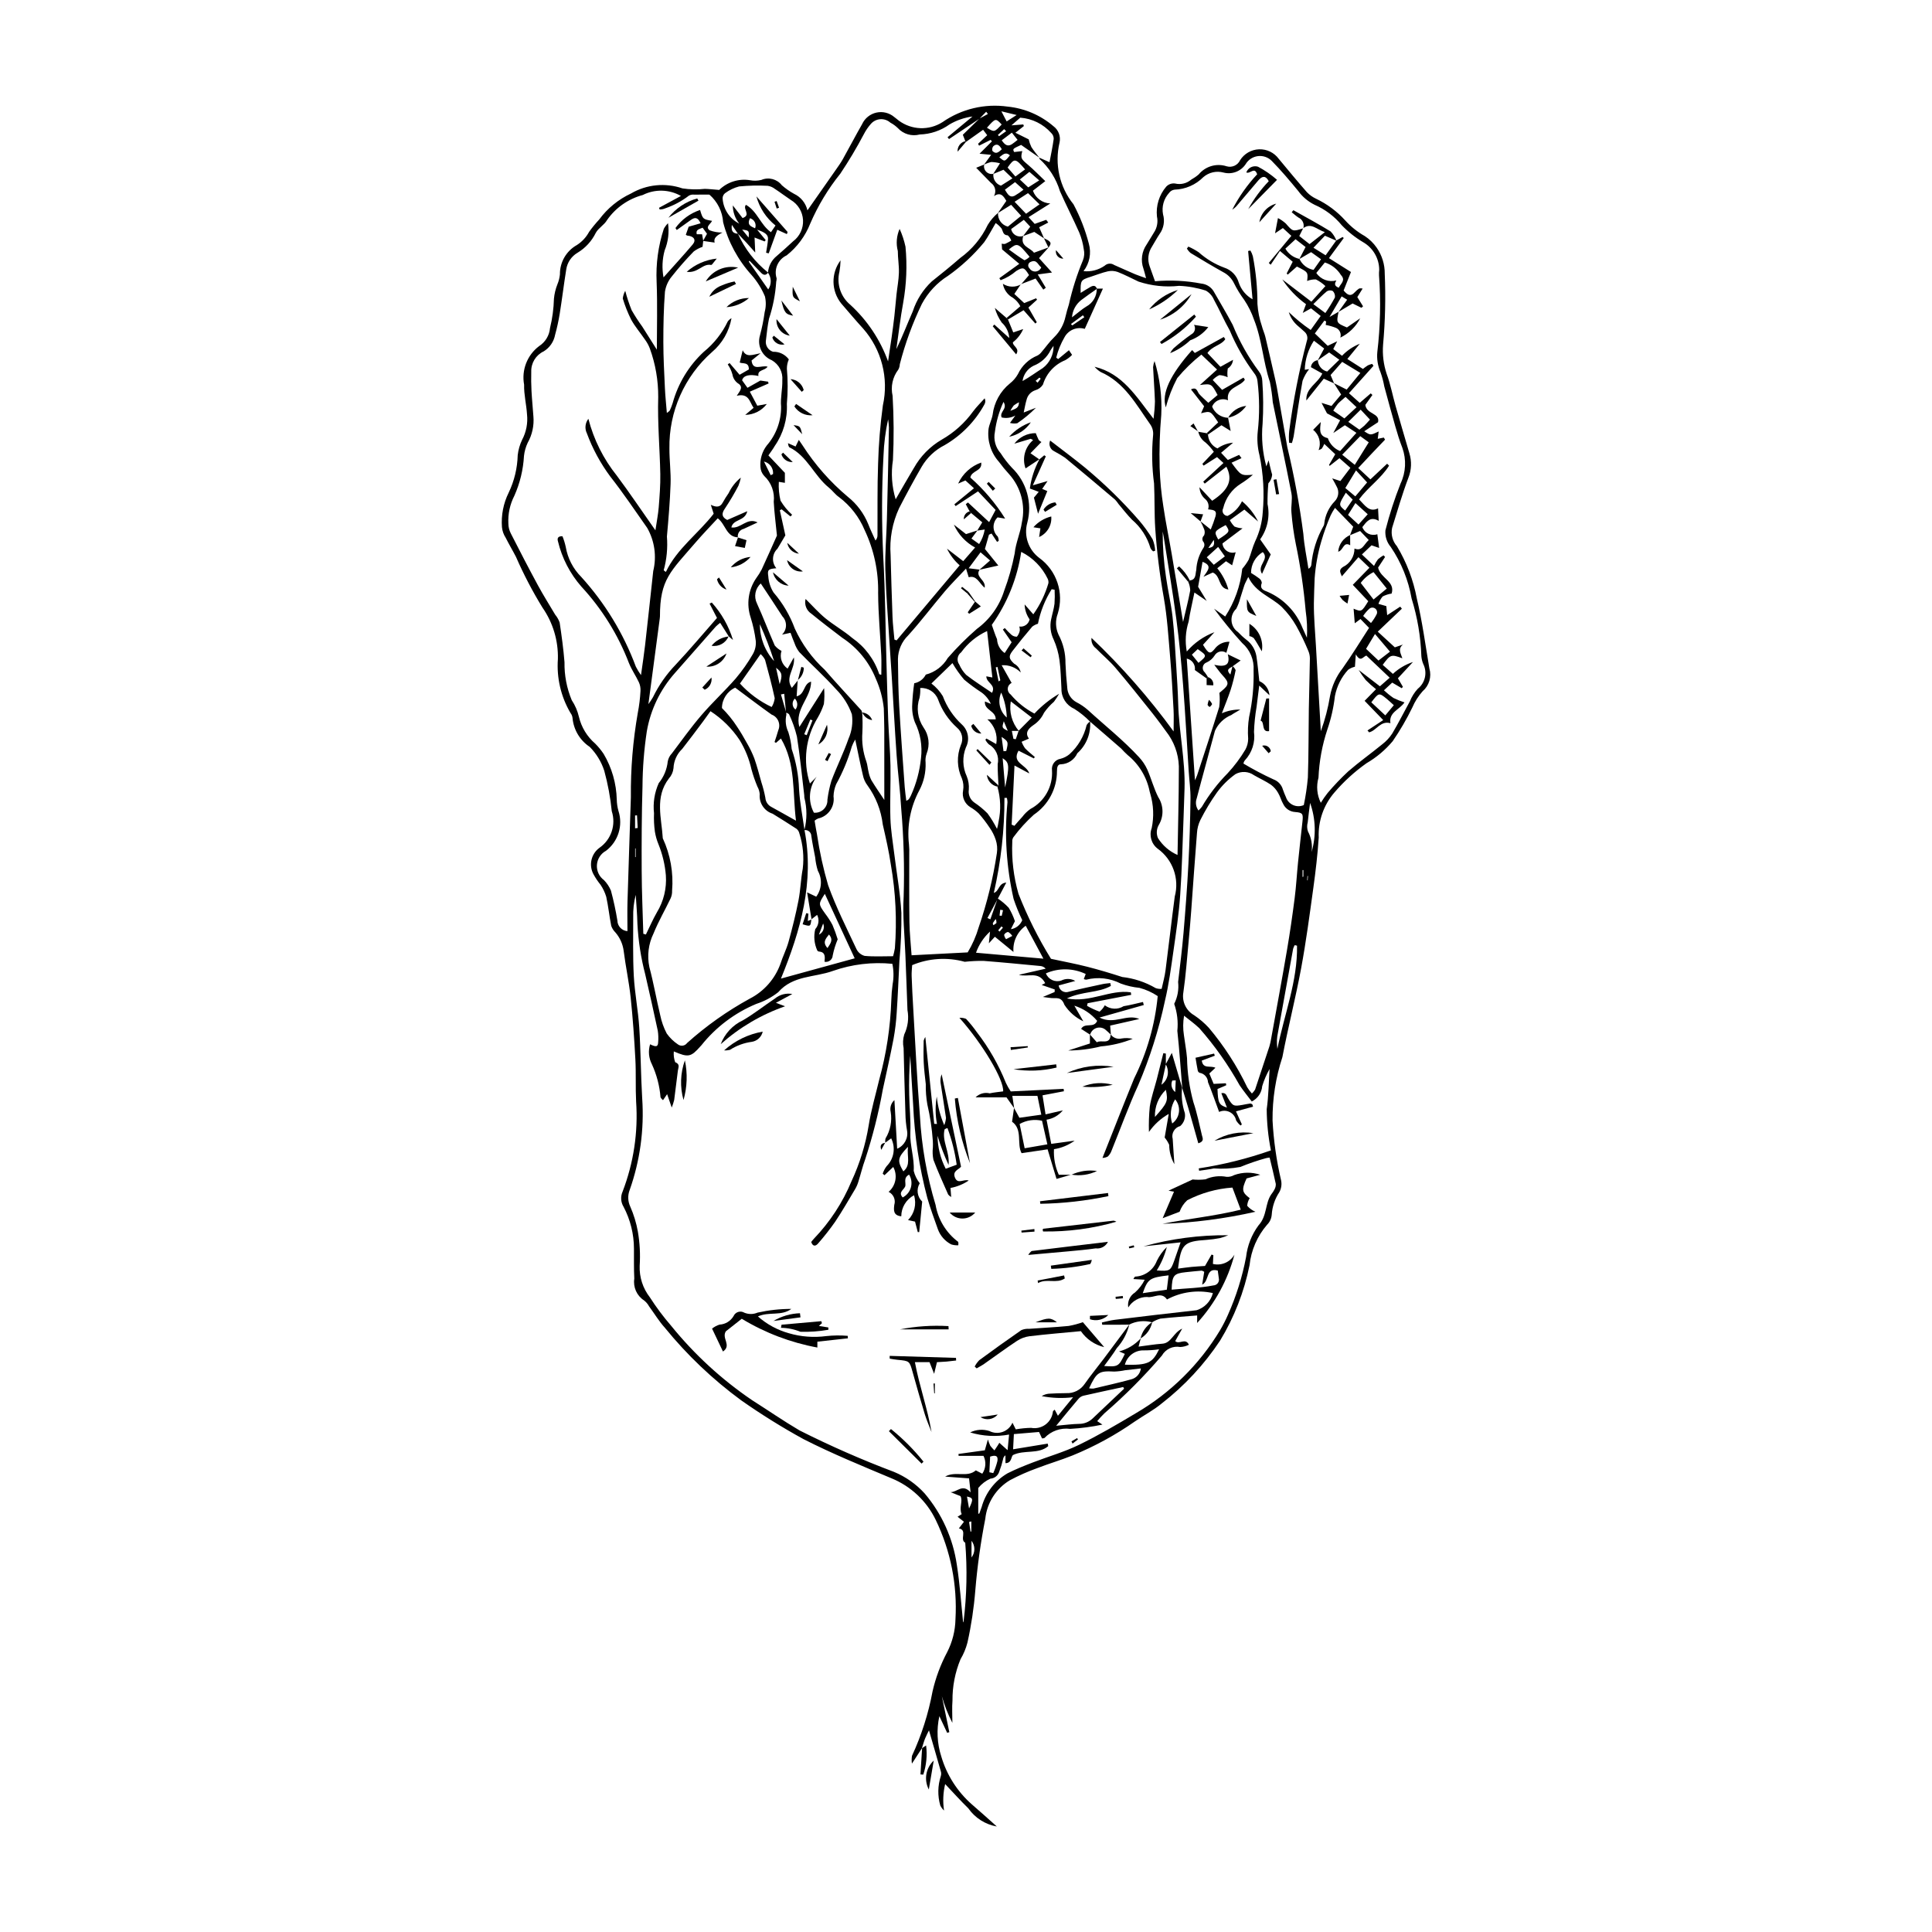 <?xml version="1.0" encoding="UTF-8"?>
<!-- Uploaded to: SVG Repo, www.svgrepo.com, Generator: SVG Repo Mixer Tools -->
<svg fill="#000000" width="800px" height="800px" version="1.1" viewBox="144 144 512 512" xmlns="http://www.w3.org/2000/svg">
 <g>
  <path d="m388.37 607.23-2.699 4.144c-0.105-0.691-0.098-1.395 0.023-2.082 2.519-5.434 4.348-11.168 5.441-17.059 0.828-3.621 2.133-7.117 3.875-10.395 1.387-2.703 2.141-5.691 2.199-8.73 0.523-9.07-1.277-18.129-5.227-26.312-2.406-4.992-6.578-8.922-11.707-11.023-7.848-3.305-15.758-6.527-23.332-10.387-5.691-3.121-11.207-6.555-16.52-10.285-7.535-5.527-14.336-11.992-20.234-19.242-1.555-1.719-2.766-3.75-4.148-5.625h-0.004c-0.336-0.625-0.801-1.176-1.359-1.617-1.918-1.242-2.93-3.496-2.582-5.758-0.129-2.637-0.078-5.285-0.09-7.926 0-3.871-0.945-7.688-2.75-11.117-0.742-1.207-0.844-2.703-0.27-4.004 2.93-7.602 4.156-15.758 3.594-23.887-0.191-3.734 0.004-7.488-0.199-11.223-0.297-5.473-0.672-10.945-1.25-16.395-0.438-4.121-1.332-8.191-1.848-12.309-0.23-1.816-1-3.523-2.203-4.906-0.496-0.488-0.871-1.086-1.098-1.746-0.504-2.551-0.762-5.152-1.32-7.688v-0.004c-0.344-1.137-0.859-2.219-1.527-3.203-0.699-0.859-1.32-1.781-1.848-2.754-1.316-2.418-0.629-5.441 1.613-7.047 3.086-2.16 4.398-6.086 3.227-9.672-0.363-3.621-1.027-7.207-1.988-10.719-0.77-2.383-2.094-4.551-3.856-6.332-2.578-1.715-4.25-4.496-4.547-7.582-0.043-0.508-0.23-0.996-0.547-1.398-2.535-4.316-3.703-9.301-3.34-14.293 0.125-4.867-1.305-9.645-4.086-13.641-2.652-4.316-5-8.812-7.027-13.453-0.875-1.699-1.867-3.34-2.719-5.051-0.551-0.844-0.891-1.805-0.992-2.809-0.234-3.152 0.379-6.309 1.785-9.141 1.488-3.109 2.301-6.496 2.394-9.945 0.16-1.402 0.551-2.769 1.156-4.043 1.105-2.074 1.562-4.434 1.309-6.773-0.164-2.625-0.84-5.246-0.77-7.856-0.723-3.883 0.816-7.84 3.969-10.215 1.652-1.059 2.719-2.824 2.894-4.777 0.625-2.555 0.973-5.168 1.043-7.797 0.125-1.309 0.434-2.594 0.922-3.816 0.348-0.836 0.57-1.723 0.664-2.625-0.043-3.219 1.68-6.199 4.488-7.773 1.359-0.871 2.477-2.074 3.242-3.496 0.824-1.145 1.719-2.242 2.68-3.277 2.191-2.965 5.086-5.332 8.426-6.891 4.129-2.414 9.105-2.906 13.629-1.352 1.965 0.301 3.961 0.344 5.934 0.125 1.121 0.027 2.238 0.164 3.805 0.285v0.004c2.152-2.109 5.184-3.066 8.156-2.578 1 0.195 2.031 0.168 3.019-0.078 1.922-0.82 4.148-0.238 5.426 1.41 0.992 0.871 2.078 1.633 3.234 2.269 1.797 0.84 3.106 2.457 3.555 4.387 2.445-3.492 4.996-7.121 7.531-10.758 0.637-0.914 1.293-1.824 1.84-2.797 1.73-3.09 3.363-6.234 5.125-9.305h-0.004c0.719-1.551 2.121-2.68 3.789-3.051 1.672-0.367 3.418 0.066 4.723 1.172 0.414 0.293 0.789 0.641 1.195 0.945 3.402 2.527 8.008 2.695 11.582 0.418 5.039-3.512 11.223-4.984 17.301-4.117 4.469 0.453 8.691 2.262 12.102 5.184 1.355 1 1.992 2.703 1.625 4.344-1.363 5.734 0 11.773 3.695 16.359 1.766 3.305 3.129 6.805 4.07 10.43 0.711 2.516 0.188 5.219-1.414 7.285 1.984 0.207 3.973-0.305 5.609-1.445 0.688-0.645 1.734-0.727 2.516-0.191 1.855 0.82 3.699 1.656 5.562 2.453 0.781 0.332 1.598 0.582 2.894 1.051-0.336-1.234-0.48-1.895-0.699-2.535-0.773-2.144-0.457-4.531 0.852-6.398 0.664-1.02 1.246-2.094 1.906-3.121 0.852-1.258 1.152-2.812 0.824-4.297-0.297-2.859 0.586-5.715 2.449-7.902 0.602-0.645 1.477-0.961 2.352-0.84 1.504 0.363 3.086-0.016 4.262-1.02 0.711-0.395 1.383-0.859 2-1.387 1.793-2.176 4.738-3.031 7.418-2.152 1.422 0.41 2.93-0.277 3.555-1.621 1.094-1.734 2.977-2.812 5.027-2.887 2.051-0.07 4.004 0.875 5.219 2.531 2.465 2.969 4.922 5.945 7.465 8.844 0.695 0.719 1.516 1.305 2.422 1.73 2.934 1.395 5.562 3.352 7.738 5.762 1.496 1.648 3.242 3.043 5.18 4.137 1.234 0.812 2.301 1.852 3.144 3.066 1.414 2.027 2.16 4.441 2.137 6.914 0.27 6.269 0.125 12.551-0.441 18.801-0.203 2.625 0.121 5.262 0.957 7.758 1.02 2.727 1.551 5.637 2.352 8.449 1.191 4.191 2.441 8.363 3.656 12.547h-0.004c0.664 2.133 0.578 4.43-0.25 6.508-1.652 4.352-2.938 8.848-4.324 13.301h0.004c-0.359 1.727 0.113 3.516 1.277 4.84 2.57 4.262 4.356 8.953 5.273 13.848 1.449 6.102 2.285 12.352 3.328 18.547 0.645 2.191-0.059 4.559-1.793 6.047-1.141 1.281-2.062 2.738-2.734 4.316-1.508 3.098-3.246 6.078-5.195 8.918-1.961 2.332-4.305 4.305-6.938 5.836-3.144 2.223-6 4.828-8.504 7.754-2.856 3.305-4.344 7.578-4.16 11.941-0.289 4.453-0.812 8.895-1.422 13.316-0.984 7.133-1.93 14.281-3.242 21.355-1.465 7.875-3.461 15.648-4.965 23.516-1.777 5.41-2.656 11.074-2.609 16.77 0.281 5.352 1.039 10.668 2.266 15.891 0.227 1.066 0.059 2.184-0.473 3.141-1.18 1.777-1.871 3.832-2.008 5.961-0.078 1.016-0.52 1.965-1.246 2.676-2.598 3.016-4.215 6.754-4.633 10.715-1.43 7.062-4.07 13.82-7.809 19.977-4.215 6.359-9.441 11.984-15.473 16.66-2.168 1.809-4.734 3.129-7.07 4.742v-0.004c-5.152 3.609-10.691 6.633-16.516 9.02-3.102 1.25-6.324 2.184-9.441 3.391-2.481 0.891-4.891 1.961-7.215 3.199-3.652 2.195-6.062 5.977-6.508 10.211-1.23 6.266-2.113 12.598-2.644 18.961-0.371 4.648-1.062 9.27-2.078 13.824-0.402 1.562-1.023 3.062-1.848 4.449-1.438 3.477-2.16 7.203-2.125 10.965-0.152 1.852-0.027 3.723-0.027 5.883-1.164-2.258-2.102-4.625-2.789-7.066l1.98 9.523-0.566 0.191-2.074-4.426c-0.781 3.543-0.605 7.234 0.512 10.688 1.441 4.894 4.234 9.281 8.059 12.656 2.121 1.812 4.18 3.695 6.664 5.902v-0.004c-3.062-0.535-5.785-2.269-7.562-4.816-2.078-2.023-4.016-4.195-6.137-6.43v-0.004c-0.551 2.301-0.652 4.684-0.293 7.019-0.41-0.379-0.75-0.836-1-1.34-0.734-2.551-0.688-5.262 0.137-7.781 0.141-0.453 0.133-0.941-0.031-1.387-1.012-3.59-2.062-7.172-3.102-10.742-0.246 0.512-0.684 1.305-1.02 2.137-0.34 0.844-0.574 1.73-0.855 2.598zm18.84-417.13 1.805-2.828-0.004 0.004c-0.754-0.207-1.531-0.32-2.316-0.344-0.668 0.156-1.312 0.395-1.922 0.715l1.887-2.613-3.07-0.301 3.281-3.277-0.344-0.391-3.059 1.539-0.27-0.5 2.426-2.273-1.086-1.441-4.543 3.215-0.168-0.184-0.664-1.711c1.555-1.512 2.984-2.902 4.414-4.297l2.227-1.203-0.453-0.602-1.758 1.824-8.094 5.422-0.387-0.492 6.606-5.492c-2.148 0.289-4.219 1.004-6.086 2.102-2.305 1.656-5.055 2.586-7.894 2.664-2.102 0.559-4.34-0.098-5.809-1.703-0.582-0.566-1.242-1.047-1.961-1.426-0.727-0.652-1.691-0.984-2.668-0.922-0.977 0.066-1.887 0.52-2.523 1.266-0.73 0.828-1.355 1.75-1.859 2.734-1.891 3.586-3.969 7.07-6.223 10.438-3.238 4.023-5.918 8.465-7.965 13.207-1.305 3.316-3.461 6.227-6.254 8.438-2.293 1.074-3.43 3.684-2.656 6.094 0 0.301-0.039 0.602-0.113 0.895-0.219 3.336-0.859 6.629-1.91 9.801-0.387 1.875-0.594 3.793-0.812 5.699h-0.004c-0.223 1.348 0.578 2.652 1.883 3.059 1.641-0.055 3.207 0.699 4.184 2.019-0.34 0.773-0.516 1.609-0.512 2.453 0.27 3.106 0.27 6.231-0.008 9.34 0.191 3.973-0.941 7.898-3.215 11.16-0.434 0.785-1 1.496-1.676 2.496l4.367 4.617v2.648l-1.605-0.262c-0.098 1.672 0.055 3.348 0.449 4.977 0.832 1.398 1.871 2.664 3.078 3.75l-0.441 0.449-2.332-1.887-0.492 0.227 1.469 6.672c-0.551 0.93-1.328 2.231-2.098 3.535l0.004-0.004c-1.453 1.379-1.582 3.644-0.293 5.18-2.098 0.172-2.426 0.379-2.133 2.141h-0.004c0.102 1.516 0.578 2.981 1.383 4.269 2.445 2.832 4.359 6.086 5.652 9.598 1.887 4.125 4.582 7.832 7.926 10.898 3.16 3.652 6.473 7.172 9.707 10.762v-0.004c0.094 0.176 0.152 0.367 0.172 0.562l0.043-0.047h0.004c0.109 1.766 0.125 3.539 0.047 5.305-0.199 2.637 0.164 5.285 1.066 7.769 0.289 0.855 0.332 1.789 0.559 2.672 0.148 0.785 0.41 1.551 0.773 2.266 1.07 1.773 2.262 3.473 3.414 5.219 0-6.32 0.012-12.598-0.008-18.875-0.004-1.809-0.09-3.617-0.129-5.426-0.285-2.715-1.004-5.367-2.125-7.856-1.785-4.441-4.894-8.223-8.902-10.836-2.746-2.082-5.484-4.18-8.156-6.359-1.301-0.84-1.922-2.414-1.547-3.918 1.855 1.828 3.43 3.629 5.258 5.125 2.273 1.859 4.883 3.316 7.109 5.219h0.004c3.359 2.336 5.871 5.699 7.148 9.586 0.172 0.09 0.359 0.145 0.551 0.156 0-1.711 0.07-3.414-0.012-5.109-0.266-5.473-0.797-10.945-0.828-16.418h-0.004c0.137-5.805-1.086-11.559-3.57-16.805-1.449-3.469-3.797-6.488-6.801-8.75-0.992-0.668-1.711-1.73-2.656-2.488-3.938-3.16-5.742-8.422-10.547-10.738-0.184-0.328-0.293-0.691-0.32-1.062l2.019 0.883 0.855-1.754c0.457 0.664 0.742 1.055 1.004 1.465h-0.004c3.289 5.113 7.332 9.703 11.988 13.613 2.394 1.902 4.254 4.391 5.406 7.227 0.566 1.48 1.277 2.906 1.922 4.359v-0.004c0.363-0.391 0.555-0.91 0.535-1.441 0.043-6.293-0.074-12.594 0.16-18.879 0.145-5.176 0.566-10.344 1.266-15.473 1.609-7.238-0.332-14.809-5.234-20.371-1.988-2.164-3.867-4.434-5.801-6.648-2.664-3.32-2.738-8.023-0.18-11.426-0.023 1.016-0.125 2.027-0.301 3.027-0.793 3.231 0.332 6.629 2.891 8.75 4.496 4.117 7.926 9.258 10 14.992 0.379-2.559 0.668-4.406 0.93-6.262 0.266-1.906 0.527-3.812 0.742-5.723 0.215-1.914 0.359-3.836 0.566-5.75 0.207-1.918 0.582-3.824 0.637-5.742 0.055-1.922-0.289-3.852-0.289-5.777h-0.004c-0.504-1.949-0.332-4.012 0.484-5.852 0.684 1.512 1.203 3.094 1.555 4.719 0.469 4.957 0.262 9.957-0.613 14.855-0.75 4.066-1.219 8.188-1.809 12.281 1.633-3.34 2.902-6.738 4.371-10.051h-0.004c0.988-3.004 2.711-5.715 5.016-7.883 2.551-2.012 5.066-4.07 7.523-6.199h-0.004c3.144-2.266 5.66-5.289 7.32-8.789 0.727-1.203 1.648-2.281 2.731-3.18-0.137 1.684 0.957 3.223 2.598 3.648l3.519-2.867-2.656-2.918-3.512 2.188 2.238-3.223c-0.734-1.25-1.461-2.473-3.277-1.27v-0.004c0.691-1.199 0.34-2.723-0.801-3.504-1.219-1.277-2.465-2.523-3.906-4l2.121-0.863h0.004c-0.168 0.684 0.035 1.406 0.527 1.906 0.496 0.504 1.215 0.711 1.902 0.555-0.172 1.395 0.668 2.711 2.004 3.144l3.047-1.934-2.371-2.281c-1.082 0.441-1.906 0.777-2.727 1.113zm81.164 22.516h-0.004c0.695 1.52 2.094 2.606 3.738 2.902l1.977-2.812-2.629-1.887-3.106 1.824 1.641-3.184-2.656-2.062-2.695 2.492-0.004-0.004c0.801 1.398 2.156 2.394 3.734 2.731zm4.875 26.844c0.059 1.441 1.066 2.668 2.465 3l3.219-3.129-2.695-1.934-3.031 2.113 1.707-3.16-2.715-2.059v0.004c-1.508 2.289-2.348 4.957-2.426 7.699l1.156-0.164c-0.742 0.926-1.328 1.969-1.738 3.086-0.898 4.883-1.578 9.809-2.359 14.715-0.125 0.598-0.277 1.191-0.461 1.777l-0.746-0.074c-0.082-1.035-0.074-2.078 0.027-3.109 1.059-8.047 2.617-16.016 4.668-23.867 0.336-0.867 0.082-1.855-0.633-2.457-0.582-0.562-1.219-1.066-1.824-1.605h0.004c-1.098-0.953-1.902-2.195-2.324-3.582 1.801 1.734 3.742 3.32 5.805 4.731l2.648-3.707-2.555-2.023-2.195 1.211 0.859-2.32h-0.004c-2.473-1.793-4.602-4.016-6.285-6.566l7.711 5.91 3.719-4.137c-0.75-0.715-1.602-1.309-2.527-1.766-0.797-0.023-1.586 0.117-2.32 0.418 0.273-2.336 0.273-2.336-2.707-3.824l-2.43 2.141-0.277-0.316 1.594-3.098-3.383-2.867-2.449 3.652-0.504-0.465 5.981-7.188-2.246-2.066-2.074 1.391 0.77-4.043-0.004 0.004c0.75 0.391 1.449 0.879 2.078 1.445 1.855 2.125 1.812 2.16 4.582 1.289l-1.008 2.031 2.723 2.137 4.055-3.172c-2.231-0.727-3.574-2.562-5.699-1.078v-0.004c0.32-1.109-0.223-2.281-1.27-2.762-0.641-0.418-1.215-0.941-1.816-1.422l0.445-0.547c3.305 1.859 6.656 3.648 9.879 5.641h-0.004c0.676 0.699 1.195 1.535 1.531 2.445l-3.051-1.32-3.031 3.184 3.219 2 2.816-3.918 1.691-0.926 0.297 0.277-3.914 5.324 5.828 3.676-1.945 4.894c0.938 1.117 1.793 1.773 2.992 0.438 0.336-0.375 0.719-0.703 1.145-0.973 0.297-0.055 0.605-0.043 0.898 0.031l-1.41 2.254 1.523 2.449-0.434 0.391-2.336-1.148c-1.398 0.836-2.582 1.539-3.762 2.246l2.32-3.242-1.465-0.883-3.211 5.457 2.406-1.383c-0.617 2.949-0.609 2.969 2.207 4.164l3.523-2.434c-1.152 2.234-3.004 4.031-5.273 5.121 0.32-1.008-0.152-2.102-1.105-2.559-0.895-0.359-1.82-0.625-2.769-0.797l0.109-0.93-0.465-0.215-2.527 3.398 3.41 3.277 2.512-1.203-1.039 2.062 2.324 1.785v-0.004c1.324-1.387 2.93-2.473 4.711-3.184l-3.301 4.039 4.129 2.637c0.414-0.34 0.848-0.656 1.297-0.945 0.371-0.168 0.754-0.301 1.148-0.398l0.348 0.512-6.496 7.262 2.856 2.551 2.922-2.512 0.441 0.426-1.879 2.629c0.305 2.523 3.945 2.129 3.367 4.59l-3.656 2.402c1.656 1.09 1.656 1.09 3.824 0.051l-0.246 1.949 1.609-0.332 0.328 0.551c-1.16 1.215-2.324 2.422-3.477 3.641-1.16 1.227-2.309 2.461-3.633 3.879l3.231 3.008 4.43-4.152 0.512 0.52c-2.102 3.375-5.531 5.668-7.953 8.93 1.57 1.586 2.695 3.547 5.035 2.379l0.172 3.312c-2.254-1.309-3.234 0.262-4.336 1.656v-0.004c0.578 1.613 2.352 2.461 3.973 1.891l0.48 3.637-2.016-0.695-2.547 2.426 3.203 3.035 0.004-0.004c0.289-0.617 0.641-1.203 1.043-1.75 0.453-0.402 0.945-0.754 1.473-1.051l0.414 0.426-1.848 2.824c0.605 2.859 4.59 3.613 3.582 6.879v0.004c-0.832 0.125-1.637 0.387-2.387 0.777-0.484 0.578-0.859 1.242-1.109 1.953l2.09 0.598 0.227 2.398 3.457-2.262 0.438 0.547-6.391 6.082 4.527 4.16 2.176-0.746c-1.477 1.117-0.582 2.394-0.184 3.648-2.977-1.098-3.152-1.035-5.211 1.738l2.699 2.394-0.004 0.004c1.531-1.422 3.348-2.5 5.328-3.156l-3.992 4.316 1.324 2.269-0.312 0.359-2.523-1.48-2.191 2.039c0.789 0.738 1.633 1.418 2.523 2.027 0.941 0.465 1.918 0.859 2.922 1.18-1.332 1.969-4.199 2.598-3.723 5.508-2.656-0.738-3.68 1.961-5.648 2.422l-0.434-0.5 4.168-2.746-4.926-5.106 3.019-3.078c-0.949-0.75-1.859-1.555-2.715-2.414-0.684-0.855-1.309-1.754-1.875-2.688l5.621 4.332 2.594-2.273c-2.262-2.144-4.273-4.055-6.191-5.875-0.988 0.383-1.496 1.848-2.789-0.316l-0.23 3.281 0.004-0.004c-0.645 0.148-1.258 0.418-1.801 0.805-1.793 1.953-3.008 4.371-3.508 6.977-0.348 3.023-1.02 6-2.012 8.875-1.367 4.125-2.156 8.422-2.344 12.762-0.621 2.215-0.402 4.582 0.617 6.644 0.547-0.902 1.148-1.77 1.801-2.598 1.703-2.012 3.523-3.918 5.449-5.715 2.902-2.519 6.051-4.754 9.031-7.191 1.039-0.793 1.938-1.762 2.652-2.859 1.66-2.785 3.106-5.691 4.672-8.535h0.004c0.488-1.227 1.199-2.356 2.094-3.328 1.98-1.57 2.582-4.32 1.438-6.578-0.27-0.656-0.438-1.355-0.496-2.062-0.176-5.18-1.043-10.312-2.582-15.262-0.852-4.898-2.738-9.562-5.531-13.68-1.039-1.223-1.547-2.809-1.41-4.402 1.074-4.215 2.418-8.352 4.016-12.395 1.402-2.957 1.574-6.352 0.48-9.438-0.746-1.887-1.332-3.836-1.895-5.785-1.008-3.496-1.949-7.016-2.906-10.527-0.227-1.285-0.566-2.551-1.008-3.781-0.719-1.684-1.008-3.519-0.832-5.34 0.797-6.727 0.949-13.512 0.449-20.266-0.02-0.508-0.004-1.016 0.051-1.52-0.02-3.012-1.637-5.789-4.246-7.297-2.086-1.23-3.992-2.742-5.672-4.492-1.938-2.356-4.41-4.219-7.207-5.43-1.723-0.852-3.215-2.106-4.34-3.66-2.246-2.731-4.531-5.453-7.012-7.969-0.965-0.973-2.328-1.441-3.688-1.266-1.359 0.176-2.559 0.973-3.246 2.156-1.285 1.906-3.637 2.785-5.856 2.195-1.875-0.508-3.883-0.051-5.348 1.223-2.023 2.039-4.754 3.227-7.625 3.309-0.586 0.074-1.117 0.395-1.457 0.879-1.395 1.531-1.984 3.625-1.594 5.66 0.52 1.777 0.188 3.695-0.898 5.191-0.734 1.094-1.352 2.262-2.039 3.383l-0.004 0.004c-1.023 1.555-1.238 3.508-0.582 5.254 0.438 1.234 0.883 2.469 1.398 3.91v-0.004c4.106-0.363 8.246-0.156 12.297 0.621 1.301 0.133 2.473 0.848 3.184 1.945 1.703 2.992 3.492 5.938 5.102 8.98 1.789 4.402 4.129 8.562 6.965 12.375 0.559 0.723 0.867 1.609 0.883 2.523 0.281 3.742 0.309 7.5 0.082 11.25-0.359 3.82-0.023 7.672 0.992 11.371l0.59-1.625c0.375 1.527 0.605 2.676 0.945 3.789l0.004 0.004c-0.062 0.867-0.418 1.688-1.008 2.324-0.164 1.816-0.238 3.641-0.219 5.465 0.691 3.262-0.016 6.664-1.953 9.379l2.805 3.988-2.305 5.152c-1.48-2.277 2.094-3.824 0.195-5.773v0.004c-1.938 1.164-3.121 3.266-3.109 5.527 0.762 0.457 1.5 0.953 2.207 1.484 0.375 0.281 0.613 0.711 0.645 1.18-0.668 1.617 0.605 1.965 1.539 2.344 4.238 1.844 7.566 5.293 9.258 9.59 0.391 0.855 0.773 1.715 1.16 2.574 0.125-2.367 0.016-4.742-0.328-7.086-0.52-5.957-1.391-11.875-2.613-17.727-0.559-2.785-0.949-5.602-1.168-8.434-0.156-1.66 0.316-3.41 0.004-5.019-1.562-8.062-3.316-16.086-4.945-24.133v-0.004c-0.148-1.812-0.406-3.613-0.77-5.394-1.805-5.379-2.07-11.125-4.188-16.465v0.004c-0.641-1.875-1.523-3.652-2.625-5.297-1.023-1.375-1.922-2.84-2.684-4.375-0.617-1.281-1.633-2.324-2.898-2.969-2.91-1.621-5.769-3.34-8.621-5.066v-0.004c-0.387-0.328-0.715-0.719-0.977-1.152l0.391-0.539c0.961 0.422 1.883 0.926 2.75 1.512 1.973 1.758 4.254 3.137 6.731 4.059 1.883 0.598 3.34 2.098 3.879 3.996 0.633 1.867 1.934 3.434 3.648 4.398-0.418-4.559-0.797-8.676-1.172-12.797l0.605-0.121c0.277 0.469 0.496 0.973 0.645 1.5 0.812 4.168 1.219 8.402 1.219 12.648 0.129 2.004 0.527 3.977 1.18 5.875 0.234 0.973 0.691 1.895 0.922 2.867 0.918 3.828 1.785 7.668 2.668 11.508 0.137 0.594 0.258 1.188 0.363 1.785 0.93 5.293 1.84 10.59 2.777 15.883v0.004c1.82 7.59 3.242 15.273 4.258 23.016 0.219 3.094 0.883 6.156 1.344 9.234h-0.004c0.402-0.176 0.688-0.543 0.766-0.973 0.324-3.648 1.43-7.184 3.246-10.367 0.105-0.176 0.168-0.375 0.184-0.578 0.23-2.242 1.215-4.344 2.785-5.961 1.031-1.055 1.23-2.672 0.484-3.941-0.285-0.617-0.648-1.195-1.16-2.125l2.172 0.703 2.648-3.492-2.902-2.555-2.586 2.031-0.172-0.246 1.648-2.836-2.91-2.738c-0.172 0.438-0.395 0.859-0.66 1.246-0.254 0.188-0.543 0.316-0.848 0.391 0.758-1.91 0.168-4.094-1.445-5.363l2.027-2.07c-0.164 1.77-0.699 3.699 1.867 4.273 0.531 1.562 1.719 2.812 3.254 3.418l4.324-4.828-3.062-2.016-3.066 2.066 1.809-3.383-3.481-1.832-1.441-2.777 2.641 0.816 2.551-3.035-1.922-3.004 3.394 1.703 3.625-4.41-4.82-2.934-3.07 3.484 0.922 2.203-2.727-1.227-4.621 5.781c-0.207-3.348 2.992-4.438 4.223-7.152l-3.012-1.684 0.004 0.004c0.078-0.984 0.859-1.766 1.844-1.852zm6.109-22.582c-0.973-1.586-2.484-2.766-4.262-3.32l-2.262 2.777h0.004c1.164 1.734 3.305 2.531 5.32 1.984-0.469 0.766-0.656 1.449 0.629 1.93 0.539-1.129 1.914-1.949 0.57-3.371zm-85.402 120.77 3.465-3.492-5.547-4.281h-0.004c-0.48 2.793 0.297 5.66 2.129 7.824h-1.848l0.422 2.102 0.625 0.102zm1.172-131.08 1.898-2.496-1.699-1.812-3.363 2.441c0.133 0.699 0.566 1.305 1.184 1.656 0.621 0.352 1.363 0.414 2.031 0.168-0.93 2.809 1.832 3.055 2.836 4.453l3.898-1.422-2.559 2.848 3.445 3.82-3.781 0.508 2.129 3.531-0.656 0.488-2.047-2.934c-1.66 0.641-2.777 1.07-3.894 1.5l0.043 0.047 2.113-2.461c-1.289-2.09-1.555-2.18-3.402-1.086v0.004c-1.223 1.051-2.621 1.875-4.129 2.438l-0.336-0.531 5.281-3.809-4.555-3.824-0.105-1.516v-0.004c0.289 0.082 0.594 0.102 0.895 0.062 0.562-0.262 1.109-0.551 1.641-0.871-0.184-0.535-0.5-1.016-0.922-1.391-1.273-0.062-1.23-1.008-1.617-1.777l-0.004-0.004c-0.445-0.574-0.98-1.078-1.586-1.484-1.102 1.855-1.961 3.555-3.051 5.086-2.781 3.371-5.992 6.359-9.559 8.887-2.93 1.844-5.328 4.418-6.961 7.473-2.469 5.117-4.426 10.465-5.84 15.969-0.016 0.512-0.156 1.008-0.41 1.449-1.504 1.977-2.051 4.516-1.496 6.934 0.332 5.672 0.363 11.359 0.086 17.035-0.543 3.469-0.293 7.019 0.723 10.379 1.676-2.891 3.215-5.621 4.832-8.309l0.004 0.004c1.738-3.113 4.277-5.703 7.359-7.5 3.277-1.867 6.117-4.418 8.324-7.481 0.914-1.238 2.039-2.32 3.066-3.477 0.254 0.52 0.23 1.133-0.066 1.629-2.461 4.477-6.094 8.195-10.512 10.762-2.547 1.285-4.668 3.277-6.109 5.734-2.086 3.594-4.059 7.258-5.961 10.949h-0.004c-1.809 3.891-2.594 8.176-2.273 12.453 0.145 5.477 0.297 10.953 0.508 16.426 0.078 1.996 0.332 3.988 0.504 5.981l0.574 0.215c5.578-6.637 11.152-13.27 16.723-19.895v0.008c-1.406-1.234-2.551-2.738-3.367-4.422l4.305 3.312 3.144-3.609h0.004c-2.496-1.352-4.477-3.488-5.633-6.078l3.223 2.519 3.023-0.969-1.582 2.148 2.031 1.453v0.008c0.75-1.172 1.254-2.484 1.488-3.856l-1.988 0.289 1.336-2.191-2.957-2.473-0.391-0.426-1.023-1.902 0.574-0.465 5.613 5.207 1.715-3.227-4.656-4.922-5.93 3.906-0.344-0.473 5.199-4.262-2.269-2.062-1.93 0.832c1.199-2.609 3.402-4.625 6.113-5.578 0.34 2.344-2.535 2.055-2.879 3.977 3.59 3.16 6.699 6.824 9.227 10.883l-2.008-0.332h0.004c-0.691 0.664-1.078 1.582-1.074 2.539 0.008 0.957 0.406 1.871 1.102 2.527 0.176 0.367 0.27 0.77 0.266 1.18l-0.441 0.242-1.461-2.207-0.676 0.309-1.078 3.781 3.555 4.394c-1.887 0.422-3.445 0.77-5.008 1.121l2.82-2.461-2.527-2.168-3.144 4.231 2.894 0.363c-1.312 1.988 1.781 2.723 1.336 4.805-1.461-1.23-2.106-3.391-4.215-2.785l-0.715-2.293c-2.09 2.234-3.949 4.07-5.633 6.055-3.273 3.863-6.32 7.93-9.723 11.676l0.004-0.004c-1.684 1.641-2.652 3.879-2.691 6.227 0.035 4.223 0.105 8.453 0.348 12.668 0.406 7.094 0.945 14.18 1.449 21.266 0.086 1.191 0.27 2.375 0.418 3.637v0.004c0.234-0.098 0.453-0.23 0.648-0.395 0.238-0.328 0.441-0.684 0.605-1.055 1.406-3.117 2.301-6.445 2.644-9.852 0.402-3.269-0.168-6.586-1.633-9.539-0.562-1.508-0.797-3.117-0.691-4.719 0.078-1.871 0.254-3.734 0.527-5.582 1.324-0.246 2.457-1.09 3.07-2.293 2.445-0.641 4.539-2.227 5.82-4.406 2.394-2.746 4.977-5.324 7.723-7.715 3.422-2.504 5.953-6.039 7.219-10.086 1.203-3.215 2.137-6.527 2.789-9.898 0.266-2.785 1.531-5.465 1.91-8.25h0.004c0.992-4.547-0.266-9.293-3.379-12.754-0.961-1.043-1.863-2.137-2.703-3.277-2.129-2.383-3.133-5.566-2.754-8.738 0.207-1.273 0.852-2.473 1.078-3.742 0.391-3.238 2.016-6.203 4.543-8.266 0.883-0.684 1.621-1.539 2.168-2.512 1.039-2.223 2.875-3.973 5.144-4.902 0.438-0.227 0.816-0.547 1.105-0.941 1.121-1.293 2.098-2.734 3.332-3.902v-0.004c1.531-1.496 2.582-3.41 3.027-5.504 0.266-1.066 0.531-2.137 0.887-3.176 0.895-4.008 2.141-7.93 3.723-11.719 0.375-0.941 0.449-1.977 0.219-2.961-0.207-1.508-0.609-2.984-1.188-4.391-1.629-3.695-3.504-7.289-5.125-10.988-1-3.289-2.879-6.246-5.43-8.547-0.027-0.098-0.027-0.199-0.004-0.297l2.672 1.191c0.387-2.066 0.832-4.109 1.113-6.176 0.02-0.598-0.223-1.172-0.664-1.578-2.102-2.367-5.043-3.82-8.199-4.055l-2.336 2.035 3.133-0.242 0.164 0.426-2.25 1.777 3.523 1.75h0.004c0.156 0.695 0.391 1.375 0.699 2.019 0.621 0.996 1.402 1.895 2.117 2.832l-4.832-3.379c-2.269 1.051-2.269 1.051-1.84 1.887l2.156-0.246c-0.492 1.891-0.34 2.059 1.508 3.625 1.566 1.328 2.996 2.82 4.586 4.332l-3.281 2.539c0.707 1.957 2.527 3.293 4.606 3.379l-5.754 3.633 1.621 1.781 3.059-1.078 0.535 0.723-2.41 1.254 1.293 2.93-2.586-1.703c-1.121 0.422-2.043 0.766-2.965 1.105zm-62.816 126.29-0.488-4.996-0.867 0.172 1.395 4.789c0.016 0.203 0.027 0.406 0.043 0.605l-0.004 0.004c-0.344 1.543-0.156 3.156 0.527 4.582 0.457 1.457 0.754 2.961 0.883 4.484 1.18 3.449 1.84 7.055 1.957 10.699 0.219 3.602 0.938 7.172 1.438 10.758 2.668 13.773-1.012 26.605-6.238 39.383 6.723-1.848 13.02-3.578 19.543-5.371-2.691-5.816-5.269-11.383-7.91-17.086-1.738 2.691-1.727 2.684 0.066 5.203l-0.004-0.004c0.734 0.957 1.391 1.969 1.957 3.031 0.531 1.246 0.996 2.519 1.387 3.816-0.578 1.375-1.02 2.801-1.316 4.262-0.023 0.531-0.277 1.023-0.695 1.348-0.422 0.324-0.961 0.449-1.48 0.34 0.133-1.258 0.281-2.586-1.473-2.703l0.004-0.004c-0.191-0.023-0.359-0.133-0.453-0.293-0.809-1.77-0.996-3.758-0.531-5.644 0.93-1.039 1.125-2.539 0.492-3.781l-1.52 1.184 0.047 0.039-1.18-7.191 2.418 1.145c1.48-2 1.652-4.684 0.434-6.852-0.363-1.16-0.598-2.356-0.711-3.562-0.352-1.891-0.758-3.777-1.023-5.68-0.012-0.461-0.219-0.895-0.574-1.191-0.355-0.293-0.82-0.422-1.273-0.352 0.73-2.828 0.73-5.797-0.004-8.625-0.02-0.199-0.027-0.402-0.023-0.605-0.625-5.199-1.129-10.422-1.945-15.59h-0.004c-0.488-2.035-1.191-4.012-2.086-5.902-0.223-0.203-0.492-0.344-0.785-0.41zm56.086 49.238-0.004 0.004c1.07 0.703 2.051 1.531 2.926 2.465 0.68 1.125 1.23 2.316 1.641 3.562l-1.066 2.121c1.359-0.207 2.504-1.121 3.012-2.398-0.887-1.824-1.656-3.711-2.297-5.637-1.91-8.398-2.457-17.047-1.621-25.617-0.016-0.387-0.066-0.773-0.156-1.152l-0.645 0.008c0.02 8.473-0.926 16.918-2.816 25.176 1.457-0.438 1.207-2.578 3.305-2.734-0.867 1.648-1.551 2.949-2.234 4.25l-2.762 5.144 0.77 0.34zm55.375-58.297-3.121-2.227v0.004c0.199-1.426-0.742-2.758-2.148-3.043 0.727 10.824 1.434 21.312 2.168 32.254 0.32-0.73 0.469-1 0.562-1.285 1.977-6.043 3.984-12.078 5.875-18.152l-0.004-0.004c0.168-1.23 0.184-2.481 0.043-3.719-0.117 0.098 0.246-0.215 0.613-0.52 2-1.648 2.012-2.215 0.223-4.141-0.695-0.75-1.277-1.609-2.199-2.785 3.309 0.742 4.25-0.188 3.594-2.793l3.406 1.648c-0.871 0.633-1.488 1.082-2.106 1.531-0.695 0.523-1.988 0.754-0.617 2.207l0.566-2.254-0.004-0.004c0.371 0.281 0.656 0.652 0.832 1.082-0.34 1.766-0.781 3.512-1.328 5.223-0.668 2.039-1.5 4.027-2.324 6.207 1.543-0.684 3.223-1.02 4.91-0.988-1.082 0.645-1.77 0.996-2.391 1.438h0.004c-1.938 0.789-3.496 2.293-4.356 4.195-1.582 5.965-3.269 11.906-4.824 17.879-0.402 1.09-0.23 2.309 0.461 3.242 0.332-0.305 0.633-0.637 0.906-0.996 1.902-3.234 4.195-6.219 6.832-8.887 1.789-1.926 3.367-4.035 4.711-6.293 0.469-0.879 0.715-1.852 0.719-2.848-0.141-1.918-0.059-3.848 0.246-5.746 0.891-4.062 1.293-8.219 1.188-12.375 0.188-2.758-0.938-5.445-3.031-7.25-2.641-2.898-5.125-5.934-7.441-9.094l2.957 2.082-0.004-0.004c2.477-3.801 4.023-8.133 4.516-12.645 0.641-0.742 1.211-1.543 1.691-2.398 0.648-1.59 1.012-3.301 1.719-4.859v0.004c1.164-2.434 1.852-5.062 2.023-7.754 0.453-5.035 0.16-10.113-0.859-15.066-0.527-2.059-0.688-4.191-0.469-6.305 0.504-4.438 0.48-8.922-0.066-13.352-0.078-0.801-0.402-1.555-0.918-2.164-2.598-3.484-4.758-7.273-6.438-11.281-1.5-2.637-2.707-5.445-4.168-8.105h-0.004c-0.426-1.035-1.191-1.898-2.168-2.445-2.293-0.742-4.672-1.164-7.074-1.262-3.625 0.402-7.293 0.016-10.754-1.125-1.832-0.859-3.625-1.812-5.504-2.547h0.004c-0.844-0.305-1.758-0.363-2.633-0.172-1.562 0.352-3.062 0.965-4.594 1.457-2.59 0.828-2.676 0.957-2.613 4.254 0.918-0.562 1.754-1.109 2.621-1.594 0.703-0.391 1.367-0.445 1.691 0.516-1.395 0.992-2.82 1.949-4.18 2.992h0.004c-1.414 1.109-2.301 2.766-2.434 4.562 1.609-1.223 2.648-2.164 3.828-2.879v0.004c1.723-0.941 2.781-2.762 2.738-4.727h1.629l-4.809 10.66c-2.098-0.633-4.348 0.301-5.375 2.234-0.98 1.684-1.719 3.5-2.188 5.391l0.512 0.383 2.856-2.348 0.836 1.23c-0.531 0.559-1.148 1.035-1.824 1.414-2.84 1.148-5.004 3.519-5.894 6.453-0.461 0.73-1.176 1.266-2.008 1.5-1.18 0.379-2.07 1.355-2.344 2.562-0.324 1.07-0.496 2.188-0.75 3.348l3.234-1.254h0.004c-1.512 1.527-3.168 2.902-4.949 4.102-0.641 0.117-1.301 0.086-1.93-0.09l1.426-1.961c-1.105 0.617-2.402 0.797-3.637 0.508-0.641-1.574 1.691-2.18 0.496-4.121-1.164 2.519-1.934 5.207-2.281 7.965-0.414 2.023 0.156 4.121 1.539 5.656 0.871 1.363 1.867 2.644 2.969 3.828 1.918 1.848 3.305 4.172 4.023 6.734 0.715 2.562 0.734 5.269 0.055 7.844-0.961 3.445 0.285 7.129 3.137 9.293 4.656 3.352 6.648 9.309 4.941 14.789-0.68 1.805-0.609 3.809 0.191 5.562 1.246 2.336 1.883 4.949 1.848 7.598 0.082 2.129 0.242 4.258 0.469 6.375h-0.004c0.051 1.656 0.984 3.164 2.445 3.949 1.09 0.555 2.102 1.242 3.019 2.047 4.543 4.16 9.398 7.988 13.582 12.531h-0.004c0.895 0.957 1.625 2.051 2.168 3.238 1.062 2.406 1.727 4.996 2.91 7.332 1.461 2.254 1.504 5.144 0.109 7.441-0.586 1.055-0.648 2.316-0.176 3.426 1.242 1.973 3.047 3.527 5.18 4.465 0.129-7.648 0.336-14.953 0.344-22.258 0.152-3.383-0.785-6.723-2.68-9.527-1.422-1.961-2.844-3.93-4.352-5.824-3.219-4.035-6.43-8.082-9.773-12.008-1.57-1.848-3.477-3.406-5.168-5.152h-0.004c-0.859-0.645-1.305-1.699-1.168-2.762 7.988 7.59 15.273 15.887 21.762 24.793 0-2.305 0.078-4.031-0.016-5.742-0.258-4.66-0.508-9.32-0.906-13.969-0.453-5.254-0.766-10.551-1.68-15.73v-0.004c-1.09-6.082-1.848-12.219-2.269-18.387-0.258-3.949-0.121-7.922-0.312-11.875-0.566-4.231-0.652-8.508-0.258-12.758 0.109-1.016-0.152-2.039-0.734-2.879-3.731-5.266-6.824-11.156-13.203-13.934h0.004c-0.594-0.375-1.121-0.836-1.574-1.371 7.457 1.805 11.07 7.926 15.629 13.793 0.203-1.527 0.328-3.062 0.371-4.602-0.098-3.035-0.359-6.062-0.492-9.098h0.004c0.051-0.547 0.18-1.086 0.383-1.598 1.414 4.613 2.016 9.434 1.781 14.254-0.406 4.633-0.551 9.289-0.43 13.938 0.109 3.453 0.438 6.894 0.98 10.305 0.609 4.203 1.492 8.371 2.207 12.559 1.008 5.898 1.973 11.805 3.019 18.082 0.707-3.039 1.398-5.68 1.898-8.355-0.027-0.785-0.203-1.555-0.523-2.273l0.41-0.371c1.73-0.188 1.441-1.719 1.715-2.762 0.098-2.133 0.777-4.199 1.969-5.977 0.242-0.418 0.25-0.93 0.023-1.359-0.25-0.242-0.383-0.582-0.367-0.93 0.016-0.344 0.176-0.672 0.441-0.895 0.219-0.508 0.234-1.082 0.043-1.602-0.285-0.75-0.621-1.473-1.016-2.168l2.746 2.195h-0.004c0.48-1.137 0.898-2.301 1.258-3.481 0.348-1.395-0.035-1.699-1.957-1.855 0.332-0.98 0.031-2.066-0.758-2.734-0.93-0.781-1.48-1.918-1.523-3.133l3.363 3.586c4.414-2.887 5.547-5.519 3.762-9.031l-5.731 4.488-0.402-0.508 5.363-4.961-1.703-1.562-3.551 2.262-0.336-0.461 3.039-3.207h-0.004c-0.625-0.902-1.359-1.727-2.184-2.453-0.996-0.684-1.691-1.723-1.945-2.906l-0.043 0.043c0.766 0.129 1.531 0.262 2.297 0.395l0.332 0.363-0.004-0.004c0.078 1.602 1.047 3.019 2.508 3.672 1.227-0.867 2.656-1.395 4.152-1.527l-3.191 2.68 1.797 1.906 2.988-1.352 0.629 0.867-2.641 1.211c2.516 3.438 2.516 3.438 5.664 3.184l-0.004 0.004c-1.008 0.883-2.082 1.68-3.219 2.387-2.344 1.465-4.016 3.797-4.652 6.484-0.234 0.422-0.23 0.934 0.008 1.352 0.238 0.414 0.676 0.68 1.156 0.691 1.676-0.836 3.019-2.207 3.824-3.898 1.773 1.48 3.227 3.309 4.266 5.375l-3.641-3.156-3.856 2.797 0.004-0.004c0.32 0.629 0.738 1.203 1.234 1.703 0.684 0.266 1.406 0.426 2.137 0.473l-5.32 4v-0.004c0.066 0.816 0.504 1.559 1.184 2.012 0.684 0.457 1.535 0.574 2.316 0.32l-0.941 3.465-1.625-1.082-2.316 1.871c1.359 1.652 2.359 3.57 2.945 5.625-2.773-0.328-1.953-3.644-4.144-4.5l-2.461 1.129c1.18-1.711 2.43-2.953-0.238-3.965l-1.176 6.613 2.281 3.746-3.258-2.223c-0.574 2.828-1.176 5.266-1.539 7.734h-0.004c-0.812 2.551-0.98 5.269-0.484 7.902 1.977-2.297 4.5-4.059 7.336-5.125l-3.043 3.344c1.559 2.516 1.906 2.641 3.394 0.723 0.93-1.02 2.258-1.578 3.637-1.531l-0.836 2.93v0.004c-0.5-0.344-1.121-0.461-1.711-0.328-0.594 0.137-1.102 0.512-1.402 1.035-0.496 0.793-1.215 1.426-2.062 1.816-0.547 0.172-0.949 0.629-1.059 1.191-0.105 0.562 0.105 1.137 0.547 1.496 0.309 0.383 0.547 0.82 0.82 1.23-0.121 0.121-0.242 0.238-0.363 0.352zm-116.21-107.56c-0.684 0.906-1.316 0.652-1.973-0.051-0.973-1.039-1.973-2.059-2.961-3.082l-0.195 0.234 5.152 7.367c0.918-1.348 0.887-3.125-0.066-4.445 0.129-1.746 0.98-3.356 2.348-4.445 1.461-1.254 2.887-2.547 4.297-3.856 1.77-1.32 2.762-3.441 2.644-5.644-0.121-2.207-1.332-4.207-3.234-5.328-1.438-0.953-2.805-2.008-4.25-2.949-0.547-0.426-1.199-0.703-1.887-0.801-2.523-0.129-5.051-0.074-7.566 0.168-1.352 0.352-2.625 0.965-3.746 1.805-0.383 0.32-0.613 0.789-0.633 1.289 0.152 2.883 1.836 5.461 4.414 6.762-1.098-1.367-1.699-3.07-1.707-4.824l2.586 3.348c2.367-0.816-0.074-2.402 0.891-3.508 3.031 1.707 3.836 5.297 6.633 7.254l1.207-1.773c-2.469-1.969-4.246-4.672-5.066-7.719 2.965 3.371 5.617 6.387 8.254 9.418v-0.004c-0.02 0.203-0.086 0.402-0.191 0.578l-2.531-1.141-2.262 6.246-0.699-0.156c0.176-1.223 0.445-2.438 0.504-3.664 0.055-1.086-0.746-1.746-2.879-2.449l2.269 2.762-0.285 0.352-2.664-1.035 0.176 3.977c-1.016-1.137-1.652-1.875-2.312-2.59-0.75-0.812-1.523-1.605-2.285-2.41l-1.598-2.332c-0.277 1.867 0.48 2.266 1.598 2.336l0.004-0.004c1.805 4.031 4.555 7.57 8.016 10.316zm61.039 135.91c-0.074-1.898-0.242-3.801-0.203-5.695 0.438-2.035-0.488-4.121-2.297-5.156-0.406-0.355-0.738-0.789-0.973-1.277l0.293-0.301 2.59 1.469c0.445-2.445-0.453-4.938-2.352-6.543h2.211c0.055-2.32-3.117-2.418-2.856-4.754l1.574 0.645c-0.543-1.188-1.375-2.219-2.426-2.996-1.617-1.047-3.172-2.188-4.648-3.422-1.168-1.367-2.207-2.836-3.109-4.391l-5.574 5.406c1.207 0.918 2.231 2.051 3.019 3.348 1.066 2.859 2.793 5.434 5.039 7.504 1.699 1.539 2.148 4.035 1.09 6.07-0.984 2.473-0.91 5.242 0.211 7.656 0.457 1.117 0.648 2.328 0.551 3.531-0.207 1.324 0.355 2.648 1.449 3.426 1.266 0.844 2.441 1.812 3.512 2.894 0.949 1.293 1.789 2.668 2.512 4.102 0.18-0.625 0.316-1.262 0.41-1.906 0.664-3.074 0.559-6.266-0.305-9.293zm-53.156-27.855-0.043-0.035-0.285 4.269c2.246-0.496 1.766-3.394 3.828-3.883 0.008 4.309-4.391 7.215-3.113 12.016l6.562-10.305h-0.004c0.125 1.406 0.109 2.82-0.055 4.219-0.414 1.25-0.953 2.457-1.617 3.594-3.234 5.234-4 11.625-2.086 17.473l1.781-1.77v0.004c-2.066 2.754-2.348 6.461-0.723 9.496 0.949 0.094 1.887-0.234 2.574-0.891s1.055-1.582 1.008-2.531c0.211-1.699 0.562-3.379 1.051-5.019 1.414-3.758 3.223-7.371 4.539-11.156v-0.004c0.902-2.035 1.211-4.281 0.891-6.488-0.887-2.473-2.305-4.723-4.16-6.59-3.094-3.441-6.547-6.559-9.777-9.883-0.555-0.719-0.984-1.523-1.273-2.387-0.398-0.895-0.707-1.828-1.047-2.719l-2.25 0.48-0.004-0.004c1.363-1.305 1.41-3.465 0.105-4.832-1.855-2.898-3.781-5.75-5.738-8.719v0.004c-1.48 1.332-1.898 3.488-1.016 5.277 1.676 3.668 3.086 7.461 4.719 11.148h-0.004c0.496 0.598 1.105 1.09 1.797 1.441-0.559 1.75 0.102 3.656 1.617 4.691l1.668-2.973c0.418 3.125-2.477 5.215-0.543 8.078zm147.5-34.926c2.043 0.836 2.445-1.051 3.785-2.258l-2.289-2.394-2.68 1.121 0.852-2.262-4.824-4.981-0.004 0.004c-0.438 0.637-0.824 1.305-1.16 2-0.957 2.223-1.777 4.5-2.457 6.824-0.941 3.195-1.531 6.484-1.773 9.805-0.066 2.195-0.188 4.406-0.207 6.609-0.035 3.734 0.328 7.477 0.539 11.215 0.43 7.574 0.859 15.148 1.301 22.723v-0.004c1.102-3.012 1.914-6.117 2.434-9.281 0.508-2.695 1.652-5.227 3.34-7.383 2.422-3.41 4.598-6.996 7.008-10.707l-2.269-2.352-1.516 1.129-0.309-3.867c2.109 0.871 2.109 0.871 3.887-1.984l-4.102-4.336 4.406-4.527-2.906-2.805-4.402 5.078c-0.434-1.07-0.871-1.699 0.293-2.481h0.004c1.879-0.898 3.066-2.805 3.051-4.887zm-70.074 45.863-0.004-0.004c-1.262-1.293-2.672-2.434-4.203-3.398-2.09-0.922-3.422-3.016-3.371-5.301-0.156-2.531-0.168-5.082-0.523-7.586-0.254-1.891-0.777-3.734-1.551-5.473-0.809-1.648-1.039-3.519-0.664-5.312 0.285-1.391 0.723-2.762 0.898-4.164 0.086-1.234 0.098-2.473 0.031-3.707l-0.785-0.133c-1.758 2.801-2.988 5.898-3.633 9.145-0.547 0.156-1.062 0.418-1.512 0.766-1.797 2.109-3.555 4.262-5.242 6.461-1.086 1.414-0.953 2.062 0.449 3.367v-0.004c0.902 0.473 1.543 1.328 1.742 2.324-1.32-1.352-3.168-2.051-5.051-1.914l2.637 4.691c-0.578 0.262-0.965 0.812-1.02 1.445-0.055 0.629 0.234 1.238 0.754 1.598 1.75 2.09 3.894 3.812 6.312 5.07 1.918-2.055 4.121-3.824 6.543-5.246-0.414 0.73-0.871 1.434-1.371 2.109-0.996 0.859-1.883 1.844-2.633 2.926-0.609 1.32-1.574 2.445-2.789 3.25-1.145 0.789-2.438 1.957-1.207 3.594l-1.941 0.84c0.227 0.613 0.535 1.195 0.914 1.727 0.785 0.84 1.715 1.547 2.582 2.309l-0.25 0.375-4.066-2.051c-1.898 3.316 2.062 3.609 2.856 6.035l-3.926-2.106-0.75 15.676 0.727 0.309c0.695-0.793 1.367-1.602 2.086-2.367h0.004c0.598-0.809 1.324-1.512 2.148-2.09 3.762-1.984 6.004-6 5.723-10.246-0.199-1.473 0.812-2.832 2.277-3.066 0.859-0.219 1.656-0.625 2.34-1.188 2.269-2.051 3.859-4.742 4.559-7.719 0.227-0.395 0.543-0.727 0.926-0.969 0.242 3.18-1.008 6.289-3.387 8.41-0.766 1.715-2.441 2.852-4.316 2.93-0.949-0.047-1.082 0.883-1.078 1.816h-0.004c0.008 4.625-2.285 8.949-6.117 11.535-2.008 1.812-3.832 3.82-5.438 5.996-0.215 0.344-0.316 0.75-0.285 1.156-0.207 4.668 0.352 9.34 1.648 13.832 2.348 5.984 5.227 11.746 8.609 17.215 3.441 0.742 6.523 1.316 9.555 2.09 3.141 0.801 6.25 1.734 9.332 2.731 3.117 0.352 6.129 1.352 8.84 2.934 0.508 0.188 1.055 0.258 1.598 0.207 0.371-1.719 0.816-3.273 1.023-4.859 0.852-6.535 1.586-13.082 2.453-19.613 1.273-4.738-0.516-9.773-4.492-12.648-1.695-1.262-2.352-3.492-1.621-5.473 0.633-3.016 0.504-6.144-0.375-9.098-0.055-0.195-0.105-0.391-0.16-0.586-0.754-3.809-2.816-7.234-5.832-9.68-0.602-0.543-1.172-1.121-1.715-1.723-2.738-2.398-5.5-4.769-8.258-7.148zm-102.55-127.39 1.039-1.883-1.16-1.613c-0.836 0.383-1.898 0.457-1.559 1.738h1.414l0.305 1.727-0.176 1.598c-0.836 0.285-1.621 0.699-2.332 1.227-2.051 2.102-3.992 4.312-5.812 6.621-0.969 1.16-1.598 2.562-1.824 4.055-0.34 4.441-0.43 8.906-0.426 13.363 0.004 4.059 0.227 8.117 0.414 12.176 0.098 2.125 0.328 4.242 0.516 6.578h0.004c0.281-0.168 0.539-0.379 0.762-0.621 0.301-0.641 0.559-1.301 0.773-1.977 1.43-5.219 4.289-9.93 8.258-13.602 2.691-2.184 4.863-4.934 6.356-8.062 0.262-0.348 0.598-0.633 0.98-0.844-0.625 3.504-2.453 6.68-5.168 8.977-7.32 6.453-11.445 15.793-11.285 25.551-0.012 3.137 0.418 6.281 0.309 9.41-0.16 4.652-0.559 9.301-0.973 13.941l0.004 0.004c0.234 3-0.055 6.019-0.855 8.922 0.18 0.164 0.371 0.312 0.578 0.441 2.957-6.203 8.613-10.172 12.664-15.422l-0.758-2.363c1.457 0.691 2.449 0.68 3.121-0.531 0.492-0.887 1.027-1.746 1.609-2.574 0.754-1.598 1.859-3.004 3.234-4.109-0.148 0.734-0.367 1.457-0.645 2.156-1.078 2.066-2.266 4.078-3.559 6.016-1.078 1.512-0.727 2.359 0.594 3.059l5.312-2.32c-0.633 2.734-3.699 1.988-4.223 4.297 2.531 0.398 4.156-2.746 6.961-1.328-1.367 0.637-2.519 1.184-3.684 1.707-1.039 0.23-1.719 1.23-1.551 2.285l0.055-0.043c-3.129-0.086-3.258-3.426-5.383-5.043-1.938 2.106-3.902 4.125-5.738 6.254-6.773 7.883-9.586 9.887-9.578 19.766-0.008 0.203-0.027 0.406-0.059 0.605-0.969 7.301-1.938 14.602-3.004 22.629 0.434-0.586 0.836-1.191 1.203-1.82 1.543-3.184 3.582-6.106 6.039-8.652 3.789-4.047 7.356-8.297 10.938-12.371l-1.965-3.797 0.59-0.289h-0.004c2.578 2.852 4.496 6.242 5.617 9.922l-1.148-0.969 0.047 0.051-2.293-3.621h-0.004c-0.402 0.301-0.785 0.629-1.148 0.977-3.625 4.106-7.246 8.219-10.859 12.336-3.863 4.352-6.438 9.695-7.43 15.43-0.73 4.816-1.113 9.68-1.145 14.551-0.223 7.5-0.25 15.008-0.215 22.508 0.023 5.535 0.277 11.066 0.43 16.602l0.688 0.188c0.965-1.961 1.824-3.981 2.914-5.867 1.793-2.945 2.621-6.375 2.375-9.812-0.234-2.812-0.887-5.57-1.941-8.188-0.457-1.094-0.781-2.234-0.969-3.402-0.223-1.613-0.301-3.238-0.23-4.863-0.305-2.723 0.129-5.477 1.25-7.977 1.344-1.652 2.176-3.66 2.394-5.781 0.156-0.797 0.539-1.531 1.102-2.117 2.566-3.398 5.047-6.883 7.816-10.109 2.894-3.371 6.184-6.402 9.109-9.75v-0.004c1.699-2.008 3.211-4.164 4.523-6.441 0.605-1.055 0.879-2.266 0.777-3.477-0.266-2.102-0.719-4.18-1.352-6.203-1.184-3.523-0.637-7.398 1.477-10.457 0.539-0.727 1.02-1.492 1.438-2.297 1.477-3.188 2.891-6.406 4.043-8.977-0.328-3.348-0.699-6.137-0.848-8.938 0.297-2.555-0.637-5.098-2.516-6.856-0.613-0.656-0.973-1.512-1.012-2.41-0.156-2.035 0.441-4.055 1.684-5.672 2.488-2.852 3.836-6.519 3.793-10.305-0.223-2.289 0.391-4.648 0.324-6.965v-0.004c0.188-2.164-0.902-4.242-2.789-5.32-2.559-1.043-3.918-3.848-3.152-6.504 0.555-2.055 0.977-4.137 1.262-6.246 0.367-1.355 0.395-2.785 0.074-4.156-0.859-2.059-2.047-3.965-3.516-5.644-3.621-3.981-6.219-8.785-7.559-14-0.188-2.832-1.5-5.473-3.644-7.336-1.379 0-2.68-0.023-3.981 0.012-0.5-0.078-1.012 0.016-1.453 0.262-1.891 1.453-4.004 2.586-6.258 3.356-0.473 0.207-0.984 0.309-1.496 0.297l-0.164-0.434 5.809-3.144c-3.113-1.766-6.91-1.863-10.109-0.25-3.848 1.023-7.203 3.379-9.477 6.644-0.715 1.285-2.293 2.098-2.984 3.391-1.074 2.191-2.762 4.027-4.852 5.281-1.609 0.949-2.703 2.574-2.977 4.422-0.625 3.887-1.098 7.793-1.719 11.68-0.305 1.891-0.715 3.769-1.227 5.617-0.336 1.832-1.438 3.438-3.027 4.406-2.078 0.977-3.371 3.098-3.297 5.391-0.043 1.703-0.023 3.414 0.066 5.113 0.117 2.231 0.352 4.453 0.5 6.684l0.004 0.004c0.215 2.445-0.312 4.898-1.516 7.039-0.516 1.094-0.848 2.269-0.98 3.473-0.203 3.648-1.066 7.231-2.555 10.57-1.168 2.269-1.715 4.812-1.582 7.359 0.008 0.906 0.227 1.793 0.641 2.598 2.336 4.594 4.707 9.176 7.16 13.707 1.441 2.664 3.062 5.231 4.606 7.84 0.512 0.617 0.914 1.32 1.184 2.078 0.523 3.492 1.004 6.996 1.285 10.516-0.062 3.449 0.59 6.871 1.914 10.055 0.895 1.348 1.539 2.844 1.906 4.418 0.656 2.758 2.164 5.242 4.312 7.098 0.836 0.836 1.586 1.754 2.242 2.734 2.18 3.672 3.375 7.844 3.477 12.109 0.023 1.016 0.172 2.027 0.449 3.008 1.254 3.863-0.07 8.098-3.301 10.555-1.391 0.754-2.301 2.168-2.406 3.746-0.109 1.578 0.602 3.102 1.879 4.035 0.777 0.801 1.398 1.734 1.832 2.762 0.703 2.621 1.277 5.277 1.715 7.957 0.027 1.48 1.184 2.695 2.664 2.793 0-2.773-0.062-5.289 0.012-7.801 0.273-9.227 0.605-18.449 0.895-27.676-0.074-7.512 0.543-15.016 1.844-22.418 0.367-1.895 0.602-3.812 0.703-5.742 0.051-0.789-0.094-1.578-0.418-2.297-0.805-1.727-1.926-3.316-2.629-5.078h-0.004c-2.871-7.512-7.16-14.402-12.625-20.301-3.004-3.438-5.129-7.551-6.195-11.988-0.25-0.832 0.012-1.395 1.191-1.348 0.371 0.91 0.66 1.848 0.867 2.809 0.512 3.019 1.949 5.809 4.113 7.973 6.297 6.934 11.211 15.008 14.473 23.785 0.395 0.777 0.852 1.527 1.363 2.234 0.43-3.117 0.809-5.512 1.082-7.922 0.746-6.551 1.445-13.105 2.16-19.66v0.004c0.945-3.879 0.371-7.969-1.602-11.441-3.215-4.566-6.332-9.215-9.777-13.605v0.004c-2.602-3.5-4.691-7.356-6.203-11.449-0.621-1.254-0.469-2.75 0.395-3.856 1.414 5.5 3.984 10.633 7.535 15.062 3.41 4.566 6.582 9.305 10.23 14.496 0.375-2.547 0.734-4.32 0.875-6.113 0.227-2.934 0.473-5.879 0.418-8.812-0.129-6.797-0.758-13.602-0.551-20.383 0.027-4.391-0.723-8.754-2.219-12.883-0.328-0.855-0.77-1.656-1.316-2.391-1.195-1.766-2.613-3.398-3.633-5.254-0.898-1.801-1.645-3.676-2.223-5.606 0.082-0.715 0.305-1.406 0.652-2.031 0.453 1.746 1.02 3.461 1.699 5.137 0.852 1.492 1.789 2.941 2.805 4.332 1.34 2.09 2.652 4.195 3.871 6.125 0-5.805 0.184-11.883-0.059-17.949v0.004c-0.223-4.777 0.422-9.551 1.91-14.094 0.301-0.539 0.676-1.035 1.109-1.473 0.352 2.438 0.043 4.922-0.887 7.199-0.645 2.332-0.746 4.781-0.305 7.16 2.715-3.051 5.285-5.84 7.734-8.73 1.004-1.188 0.316-2.207-1.426-2.348h-0.004c-0.145-0.047-0.277-0.125-0.391-0.23l0.754-2.121 3.156-0.91c-0.773-1.777-1.633-1.551-2.582-0.879-1.246 0.883-2.492 1.773-3.731 2.664l-0.344-0.527-0.004 0.004c1.621-2.242 3.902-3.914 6.527-4.789 0.738 2.449 0.738 2.449 3.172 2.879-0.332 0.832-1.875 1.57-0.652 2.5l0.004 0.004c1.086 0.414 2.246 0.617 3.41 0.59-1.434 0.73-2.438 1.453-2.07 2.668-1.168-0.164-2.125-0.297-3.078-0.438zm48.273 238.99 0.043 0.043c-0.078-0.395-0.062-0.801 0.047-1.191 1.27-2.102 1.75-4.586 1.359-7.012-0.277-1.145 0.098-2.352 0.984-3.133 0.246 4.34 0.473 8.398 0.727 12.883 1.887-0.789 2.977-2.781 2.621-4.797-0.266-1.496-0.41-3.016-0.434-4.535-0.191-5.785-0.344-11.57-0.48-17.355-0.242-1.195-0.184-2.43 0.172-3.594 0.961-2.012 1.258-4.277 0.852-6.469-0.156-4.871-0.371-9.742-0.551-14.613-0.191-5.164-0.766-10.355-0.457-15.488 0.23-7.711 0.02-15.43-0.637-23.117-0.262-4.758-0.895-9.492-1.227-14.246-0.492-6.984-0.863-13.98-1.297-20.969-0.176-2.832-0.391-5.664-0.566-8.5-0.402-6.578-0.945-13.148-1.133-19.734-0.125-4.445 0.301-8.906 0.414-13.363 0.211-8.109 0.391-16.219 0.539-24.332v0.004c-0.027-0.734-0.098-1.465-0.215-2.188-0.695 3.168-1.105 6.391-1.223 9.633-0.484 8.922-0.504 17.863-0.062 26.789 0.516 9.324 0.578 18.672 0.848 28.012 0.145 5.07 0.266 10.137 0.461 15.207 0.156 4.043 0.523 8.078 0.602 12.121 0.09 4.672-0.168 9.348-0.016 14.016 0.102 3.121 0.633 6.231 1.016 9.34 0.641 5.227 1.602 10.43 1.891 15.676v-0.004c0.047 4.258-0.129 8.512-0.523 12.75-0.227 4.562-0.41 9.125-0.715 13.68-0.137 2.332-0.418 4.652-0.836 6.949-0.859 4.481-1.863 8.93-2.836 13.387-1.129 6.277-2.691 12.469-4.676 18.531-0.699 1.902-1.168 3.891-1.777 5.824v0.004c-0.195 0.68-0.469 1.336-0.816 1.953-1.762 2.957-3.477 5.949-5.387 8.809-1.395 1.988-2.894 3.898-4.5 5.723-0.594 0.707-1.371 0.945-1.832-0.383 0.227-0.309 0.473-0.605 0.734-0.887 4.231-4.41 7.602-9.566 9.945-15.211 2.188-4.699 3.719-9.672 4.551-14.785 0.652-4.094 1.84-8.102 2.797-12.145 1.891-6.856 2.965-13.91 3.199-21.02 0.039-1.418 0.156-2.836 0.348-4.242 0.328-1.797 0.305-3.641-0.066-5.43-5.328-0.531-10.707 0.109-15.762 1.883-4.848 1.766-10.566 1.125-14.496 5.648v-0.004c-1.73 1.363-3.688 2.406-5.781 3.086-5.703 2.371-10.711 6.144-14.566 10.969-0.066 0.078-0.133 0.152-0.207 0.223-2.578 2.918-3.231 3.074-7.106 1.406v0.004c-0.094 0.965 0.027 1.938 0.359 2.848 1.375 0.562 0.832 1.363 0.719 2.227-0.344 2.598-0.633 5.199-0.98 7.797v-0.004c-0.172 0.684-0.387 1.355-0.652 2.008l-1.219-3.551-1.086 1.59h-0.004c-0.273-0.199-0.5-0.461-0.66-0.762-0.242-3.031-1.016-5.992-2.285-8.75-0.844-1.637-1.016-3.535-0.48-5.297 1.645 0.816 2.113 0.672 2.144-0.641h0.004c0.078-0.988 0.043-1.98-0.109-2.957-1.055-4.961-2.172-9.91-3.309-14.852h0.004c-1.16-4.422-1.863-8.953-2.094-13.52-0.055-2.551-0.289-5.098-0.445-7.644h0.004c-0.508 1.961-0.73 3.981-0.672 6.004 0.008 5.172-0.121 10.352 0.156 15.512 0.246 4.551 1.148 9.066 1.445 13.617 0.406 6.277 0.41 12.578 0.781 18.859l0.004-0.004c0.555 8.234-0.578 16.492-3.332 24.27-0.543 1.414-0.484 2.988 0.16 4.359 0.934 2.125 1.613 4.352 2.019 6.633 0.516 2.996 0.68 6.039 0.48 9.07-0.109 3.019 0.848 5.977 2.703 8.355 1.699 2.648 3.586 5.172 5.648 7.551 6.141 7.578 13.363 14.219 21.434 19.699 4.199 2.66 8.293 5.5 12.578 8.016 8.145 4.106 16.5 7.773 25.035 10.992 3.102 1.285 5.883 3.238 8.141 5.727 4.555 5.379 7.508 11.934 8.516 18.914 0.809 5.125 1.141 10.324 1.66 15.238-0.062 0.105 0.082-0.051 0.125-0.23v-0.004c0.852-6.922 1-13.918 0.438-20.871-1.566-0.863 0.684-3.34-1.688-3.801l1.352-1.762-1.699-1.324 1.098-0.691c-0.789-1.707 0.398-3.406-0.32-4.766l-2.641-1.07c1.766 0.074 3.141-2.359 5.32 0.062l-0.41-3.703-6.34-0.469c2.684-1.57 5.844 0.355 8.133-1.652l1.711 0.887h-0.004c0.961-1.402 1.086-3.215 0.328-4.734h-6.598l-0.035-0.504 6.984-0.969 0.82-2.875v0.004c0.164 0.582 0.379 1.148 0.645 1.695 0.332 0.422 0.695 0.828 1.086 1.203 0.297-0.449 0.598-0.895 0.895-1.348 0.137-0.211 0.258-0.43 0.398-0.664l2.188 1.949 0.398-4.141v0.004c-3.438 0.641-6.973 0.445-10.32-0.562 1.586-0.781 3.41-0.914 5.094-0.375 1.098 0.566 2.379 0.648 3.539 0.23 1.164-0.418 2.098-1.301 2.578-2.438l0.879 1.766c1.336-0.234 2.688-0.367 4.043-0.398 1.359 0.258 2.762-0.066 3.867-0.895s1.809-2.086 1.938-3.461c0.121-0.184 0.281-0.34 0.469-0.453l0.855 1.609 4.008-4.906v-0.004c-2.769 0.336-5.57 0.234-8.305-0.297 0.57-0.363 1.223-0.582 1.898-0.641 1.52-0.098 3.047-0.141 4.57-0.148v-0.004c1.957 0.109 3.828-0.824 4.926-2.453 1.562-2.238 3.309-4.348 4.953-6.531 2.301-3.059 4.582-6.137 6.871-9.207-0.562 2.336-1.707 4.492-3.328 6.269-0.969 1.594-2.148 3.062-3.344 4.734 3.699 0.254 3.867 0.148 5.481-3.211l-1.531-0.66v0.004c2.215-0.57 4.215-1.773 5.754-3.469l-0.582 2.199c2.289-0.289 4.285-0.637 6.297-0.773 2.406-0.168 2.856-2.887 5.273-4.004l-1.855 3.312c1.082 1.023 2.703-0.992 3.625 0.969h0.004c-0.715 0.359-1.496 0.566-2.293 0.598-1.945-0.363-3.902 0.555-4.871 2.277-4.688 5.465-9.773 10.574-15.219 15.285-0.68 0.656-1.32 1.352-1.922 2.082l1.379 0.914v0.004c-2.812 0.594-5.668 0.973-8.539 1.133-2.527-0.336-5.062 0.562-6.816 2.418-0.207 0.086-0.43 0.121-0.648 0.102l-0.793-1.695-6.664 0.559-0.207 4.027 9.176-1.504 0.141 0.664c-2.641 2.246-6.328 0.891-9.367 2.371-0.539 0.574-0.316 2.121-1.973 2.144l-0.004-2.078c-0.363 0.246-0.602 0.641-0.645 1.078-0.25 1.082-0.574 2.144-0.977 3.18-0.301 1.078-1.246 1.852-2.363 1.926-1.254 0.562-2.356 1.41-3.223 2.477v6.828c0.105-0.008 0.207-0.035 0.297-0.09 0.211-0.555 0.395-1.125 0.602-1.684h0.004c1.027-3.766 3.492-6.981 6.863-8.949 2.164-1.094 4.43-1.996 6.695-2.871 4.059-1.57 8.301-2.758 12.195-4.652 5.188-2.523 10.195-5.453 15.148-8.426 9.168-5.344 16.84-12.914 22.305-22.012 0.766-1.301 1.453-2.648 2.059-4.031 2.191-4.91 3.809-10.059 4.812-15.344 0.348-3.027 1.48-5.914 3.293-8.367 2.336-2.543 1.68-5.812 3.422-8.281v0.004c0.316-0.398 0.594-0.824 0.824-1.277 0.242-0.438 0.359-0.938 0.332-1.441-0.488-2.32-1.07-4.617-1.633-6.965-0.312 0.02-0.629 0.066-0.934 0.141-2.324 0.637-4.602 1.418-6.828 2.336-2.316 0.43-4.676 0.559-7.023 0.391-1.281 0.285-2.594 0.414-3.894 0.617l-0.109-0.629c6.512-0.992 12.914-2.586 19.129-4.769-0.715-3.598-1.09-7.254-1.113-10.922 0.496-3.512 0.527-7.086 0.762-10.637h-0.004c-0.82 1.438-1.477 2.961-1.953 4.547-0.145 1.742-1.195 3.281-2.766 4.051-1.066-1.414-2.211-2.809-3.215-4.293-3.008-5.41-6.59-10.48-10.68-15.125-1.254-1.203-2.691-2.215-4.043-3.312v-0.004c-0.301 1.711-0.312 3.457-0.039 5.168 0.254 2.012 0.652 4.008 0.816 6.023l0.004 0.004c0.074 3.957 0.641 7.891 1.688 11.711 0.969 2.875 1.555 5.879 2.277 8.832 0.176 0.711 0.676 1.586-0.977 2.078-0.852-3.027-1.676-6.012-2.539-8.988-0.555-1.918-1.16-3.82-1.746-5.731l0.031 0.062c-0.422-5.047-0.754-10.102-1.301-15.137v-0.004c0.25-2.418-0.035-4.863-0.832-7.16 0.902-1.793 1.262-3.809 1.039-5.801 0.512-4.328 1.059-8.656 1.43-13 0.516-6.059 0.973-12.125 1.293-18.199 0.305-5.773 0.473-11.559 0.555-17.34 0.035-2.426-0.316-4.852-0.473-7.281-0.492-7.598-0.891-15.207-1.484-22.797-0.461-5.863-1.016-11.73-1.793-17.559-0.965-7.242-2.203-14.445-3.328-21.664-0.082-0.516-0.191-1.031-0.289-1.543v0.004c-0.016 4.047 0.281 8.094 0.883 12.098 0.488 3.512 1.328 6.977 1.727 10.496 0.488 4.336 0.699 8.703 0.98 13.062 0.215 3.34 0.426 6.684 0.52 10.031 0.211 7.5 1.891 14.887 1.68 22.414-0.066 2.434-0.148 4.871-0.246 7.305-0.281 7.004-0.422 14.016-0.91 21.004-0.344 4.953-1.09 9.883-1.793 14.805-0.633 4.41-1.211 8.852-2.25 13.176l0.004-0.004c-1.625 7.641-3.988 15.102-7.055 22.285-2.613 5.715-4.746 11.648-7.117 17.477-0.211 0.57-0.551 1.09-0.992 1.508-0.434 0.215-0.906 0.336-1.391 0.355 2.856-7.18 5.566-14.152 8.395-21.074 3.398-6.828 5.516-14.219 6.246-21.809-1.477-0.992-3.109-1.73-4.832-2.188-1.699-0.168-3.367-0.551-4.969-1.141-2.82-1.445-6.066-1.809-9.137-1.027-0.227-0.004-0.449-0.062-0.652-0.16l0.504-1.344 0.004-0.004c-3.328-1.582-7.176-1.645-10.551-0.168 0.629 1.633 2.438 2.473 4.09 1.898 1.176-0.586 2.566-0.543 3.699 0.117l-4.398 1.191c0.066 0.617 0.418 1.168 0.945 1.492 0.531 0.328 1.18 0.387 1.762 0.168 2.949-0.746 5.926-1.367 8.898-2.012 0.68-0.148 1.383-0.188 2.078-0.277l0.137 0.762c-3.367 1.902-7.531 1.355-11.652 3.316 6.242 1.203 11.449-2.449 16.945-1.625l0.105 0.668-11.555 2.223-0.145 0.695v-0.004c1.059 0.613 2.168 1.129 3.316 1.539 0.566-0.465 1.039-1.039 1.387-1.688 1.449 1.105 3.43 1.203 4.981 0.242 1.727-0.27 3.426-0.734 5.137-1.117l0.211 0.809-11.73 3.316c3.93 2 7.195-1.074 10.547 0.383l-7.727 1.75 0.191 2.41c-0.484-0.449-0.945-0.938-1.465-1.348h0.004c-0.672-0.531-1.566-0.688-2.383-0.418-0.812 0.273-1.434 0.934-1.652 1.766l-2.387-1.539c0.973-1.789 3.394-0.055 4.246-2.125l0.004-0.004c-1.594-1.887-3.695-3.281-6.051-4.019l2.379 4.137c-2.039-0.961-3.769-2.469-5.004-4.356-0.82-2.231-2.078-1.684-3.465-1.801-0.602-0.051-1.195-0.152-2.25-0.293l3.117-1.312 0.023-0.676-3.457-1.191 0.934-0.484c-1.77-3.328-4.613-1.477-6.969-2.215l7.094-1.613 0.004 0.004c-0.348-0.406-0.84-0.66-1.371-0.711-5.043-0.477-10.082-0.977-15.129-1.363h-0.004c-1.656-0.016-3.312 0.066-4.957 0.242-4.613-1.273-9.516-0.965-13.93 0.887-0.047 0.895-0.168 1.898-0.133 2.894 0.102 2.84 0.246 5.68 0.418 8.52 0.566 9.512 1.012 19.031 1.773 28.527v-0.004c0.438 8.008 1.832 15.93 4.152 23.605 0.676 3.914 2.824 7.422 6.004 9.801 0.059 0.297 0.062 0.602 0.012 0.898-0.625 0.035-1.25-0.043-1.852-0.227-1.648-0.84-2.918-2.277-3.551-4.019-0.988-2.762-2-5.523-2.812-8.344v0.004c-2.125-8.043-3.379-16.293-3.742-24.605-0.289-4.352-0.52-8.707-0.777-13.062-0.262 3.449-0.355 6.91-0.27 10.371 0.059 3.352 0.441 6.707 0.301 10.043-0.145 3.43 1.102 6.684 0.891 10.117 0.297 1.195 0.844 2.316 1.602 3.289-0.957 1.566-0.688 3.586 0.645 4.848l-0.789 8.086-0.375 0.008-0.73-2.785-1.855-0.406c1.707-1.73 2.316-4.262 1.578-6.578-2.066 1.098-3.363 3.238-3.371 5.578-2.176-0.211-2.008-1.703-1.852-3h-0.004c0.434-1.371-0.207-2.852-1.5-3.477 1.918-1.637 2.43-4.387 1.23-6.602l-2.32 2.191-0.477-0.398c0.234-0.727 0.59-1.406 1.059-2.012 1.938-1.941 2.418-4.906 1.191-7.359zm-46.309-114.36c-0.676 0.938-1.312 1.848-1.977 2.734-1.828 2.434-3.641 4.879-5.519 7.269-1.406 1.34-2.234 3.172-2.309 5.113-0.109 1.012-0.535 1.965-1.219 2.719-3.805 4.973-1.93 10.484-1.617 15.852 2.008 4.336 2.859 9.117 2.465 13.879 0.031 0.707-0.105 1.41-0.402 2.055-1.48 3.106-3.227 6.098-4.512 9.277-1.359 2.766-1.746 5.91-1.105 8.926 1.117 4.203 1.859 8.508 2.875 12.742 0.344 1.691 0.922 3.324 1.723 4.852 0.805 1.133 1.805 2.109 2.957 2.879 0.371 0.281 0.84 0.402 1.301 0.332 0.461-0.066 0.871-0.32 1.145-0.699 5.059-4.535 10.625-8.473 16.582-11.738 3.75-1.914 6.641-5.168 8.102-9.117 0.641-2.027 1.637-3.949 2.203-5.992 0.996-3.602 1.902-7.242 2.621-10.906 0.547-2.781 0.609-5.656 1.137-8.445 0.371-3.129 0.07-6.305-0.887-9.312-0.102-0.488-0.367-0.93-0.758-1.246-2.086-1.379-4.223-2.684-6.348-4.008-2.207-0.707-3.625-2.856-3.41-5.164-0.051-0.707-0.262-1.391-0.609-2.008-0.629-1.492-1.16-3.027-1.582-4.594-0.613-2.742-1.676-5.363-3.141-7.762-2.023-3.043-4.652-5.641-7.715-7.637zm143.48 101.32c0.32-0.305 0.602-0.648 0.84-1.027 1.289-3.836 2.562-7.68 3.82-11.527l-0.004 0.004c0.203-0.684 0.355-1.379 0.461-2.082 1.402-7.769 2.844-15.535 4.172-23.316 0.785-4.594 1.449-9.215 2.043-13.836 0.402-3.109 0.566-6.246 0.883-9.367 0.367-3.633 0.785-7.262 1.18-10.891 0.223-2.043 0.094-2.406-1.922-2.551v-0.004c-1.34-0.07-2.539-0.852-3.137-2.051-0.562-0.945-0.82-2.074-1.391-3.012v-0.004c-0.473-0.844-1.117-1.582-1.895-2.164-1.418-0.953-3-1.656-4.484-2.516-1.441-1.035-3.348-1.152-4.906-0.305-1.895 1.352-3.559 3-4.93 4.883-1.645 2.312-3.109 4.75-4.387 7.281-0.527 1.09-0.836 2.269-0.902 3.477-0.559 6.867-1.02 13.742-1.527 20.617-0.195 2.625-0.418 5.25-0.664 7.875-0.441 4.633-0.77 9.289-1.438 13.891l-0.004-0.004c-0.344 2.363 0.793 4.691 2.867 5.875 1.43 0.957 2.742 2.082 3.914 3.344 4.047 4.809 7.469 10.109 10.184 15.777 0.355 0.582 0.766 1.129 1.227 1.633zm-87.895-107.46c0.047 0.871-0.016 1.742-0.188 2.598-0.891 2.633-0.504 5.527 1.043 7.836 1.441 2.016 1.762 4.629 0.848 6.934-0.277 0.766-0.375 1.586-0.285 2.394 0.105 2.539-0.457 5.059-1.637 7.309-2.367 4.391-3.332 9.398-2.769 14.352 0.086 0.906 0.109 1.82 0.074 2.734 0.012 5.977-0.043 11.957 0.051 17.934 0.047 2.91 0.371 5.812 0.57 8.734l14.863-0.762c1.258-2.082 2.238-4.316 2.918-6.648 2.211-6.406 3.828-13.004 4.828-19.703 0.168-1.18 0.059-2.379-0.316-3.508-0.379-1.141-0.922-2.219-1.617-3.199-0.875-1.328-1.844-2.59-2.898-3.781-0.664-0.625-1.395-1.172-2.184-1.633-1.516-0.914-2.293-2.68-1.945-4.414 0.191-1.082 0.078-2.199-0.32-3.223-1.309-2.785-1.406-5.984-0.273-8.844 0.75-1.586 0.328-3.481-1.02-4.602-2.269-2.043-3.996-4.617-5.027-7.492-0.742-1.93-2.652-3.152-4.715-3.016zm-27.992 35.16c0.242 1.402 0.414 2.598 0.66 3.781h-0.004c0.668 4.496 1.645 8.941 2.922 13.305 2.074 5.801 4.894 11.344 7.516 16.941 0.426 0.887 1.219 1.547 2.172 1.805 2.481 0.234 5 0.086 7.531 0.086 0.195-0.695 0.355-1.398 0.477-2.106 0.562-7.383 0.211-14.809-1.059-22.102-0.523-3.598-1.344-7.16-2.152-10.707v-0.004c-0.441-3.731-1.832-7.285-4.035-10.324-0.613-0.801-1.035-1.73-1.23-2.723-0.727-3.066-1.332-6.16-2.027-9.457-0.363 0.578-0.664 1.191-0.902 1.832-1.008 3.481-2.402 6.84-4.156 10.008-0.43 1.02-0.668 2.109-0.699 3.219 0.387 2.723-1.398 5.285-4.086 5.867-0.336 0.145-0.648 0.34-0.93 0.578zm117.83-35.805c-0.281 2.25-0.508 3.953-0.707 5.656-0.375 2.188-0.605 4.398-0.68 6.617 0.363 2.746-0.52 5.512-2.414 7.535-0.203 0.246-0.336 0.547-0.379 0.863 2.57 1.535 5.223 2.934 7.945 4.184 1.234 0.445 2.172 1.465 2.516 2.727 0.234 0.668 0.508 1.328 0.797 1.977 0.305 0.938 0.996 1.703 1.898 2.106 0.902 0.402 1.934 0.402 2.836 0 0.504-2.406 0.863-4.844 1.078-7.297 0.215-6.055 0.16-12.117 0.254-18.176 0.07-4.457 0.223-8.914 0.281-13.371v0.004c0-0.707-0.148-1.406-0.434-2.055-0.93-2.242-1.984-4.43-3.16-6.551-1.047-1.844-2.34-3.535-3.84-5.035-2.801-2.688-6.918-3.781-8.895-7.969-0.527 1.098-0.836 1.613-1.031 2.172-0.398 1.148-0.715 2.324-1.102 3.477h0.004c-0.254 0.973-0.613 1.91-1.07 2.801-0.875 0.82-1.332 1.988-1.238 3.184 0.09 1.191 0.715 2.281 1.703 2.957 0.691 0.742 1.441 1.43 2.242 2.055 1.398 1.047 2.344 2.59 2.644 4.312 0.348 2.18 0.52 4.391 0.773 6.637h-0.004c1.527 0.656 2.566 2.102 2.699 3.754zm-128.07 15.176-0.379-0.219c0.332-1.031 0.707-2.055 0.988-3.102h-0.004c0.348-0.781 0.352-1.672 0.02-2.461-0.332-0.789-0.973-1.406-1.777-1.703-3.199-2.266-6.309-4.656-9.652-7.137l0.004-0.004c-2.121 0.969-3.492 3.074-3.519 5.402 1.508 1.496 2.852 3.156 4.008 4.941 0.949 1.422 1.82 2.898 2.644 4.398 0.75 1.281 1.395 2.621 1.93 4.004 0.734 2.086 1.285 4.242 1.887 6.375 0.434 1.328 0.781 2.688 1.039 4.062 0.066 1.02 0.66 1.934 1.562 2.41 2.106 1.152 4.191 2.34 6.555 3.66-0.945-7.496-0.008-15.02-3.988-21.77zm60.133-30.016 0.504-0.41c0.543 0.633 1.129 1.227 1.754 1.781 0.402 0.352 0.926 0.539 1.461 0.516 0.398-0.484 0.664-1.062 0.773-1.68 0.02-0.344-0.027-0.688-0.141-1.016 1.27 0.195 2.473-0.637 2.731-1.898-0.816-1.164-1.277-2.539-1.316-3.961l2.301 2.625v-0.004c1.785-2.504 3.137-5.289 4-8.242 0.051-0.402-0.016-0.812-0.188-1.176-1.484-3.09-3.953-5.598-7.019-7.129-1.035 6.977-3.707 13.605-7.797 19.348 0.477 1.324 0.859 2.59 1.387 3.789 0.062 1.477 0.812 2.836 2.031 3.672l1.844-2.859zm-2.785 12.691-1.398-12.305c-2.738 1.258-5.102 3.199-6.867 5.637-1.031 0.75-1.262 2.195-0.512 3.227 0.438 1.02 1.059 1.949 1.828 2.746 2.18 1.703 4.539 3.176 6.863 4.766 1.121-2.199-1.535-2.602-1.512-4.379zm34.902 188.48-0.234-0.441c-3.516 0.762-7.039 1.504-10.547 2.305h0.004c-0.488 0.125-0.93 0.398-1.266 0.777-1.875 2.203-3.703 4.449-5.953 7.18 2.484-0.215 4.277-0.465 6.078-0.5 1.328 0.008 2.609-0.496 3.57-1.414 2.797-2.621 5.566-5.269 8.348-7.906zm-29.312-115.74-4.926-4.031-1.594 1.738 0.305-3.109c-1.676 1.539-2.949 3.461-3.711 5.606l17.863 1.578-4.684-8.723c-2.238 1.574-3.473 4.215-3.254 6.941zm-72.48-71.129c2.367 2.602 5.223 4.715 8.402 6.215 0.438-0.707 0.715-1.504 0.809-2.332-0.742-3.422-1.633-6.812-2.566-10.188h-0.004c-0.289-0.57-0.688-1.082-1.168-1.508zm92.52 186.76c0.383 0.074 0.77 0.098 1.156 0.078 3.34-0.789 6.691-1.539 10-2.445 1.375-0.34 2.394-1.492 2.57-2.891-1.543 0.172-2.836 0.312-4.125 0.469v-0.004c-0.969 0.207-1.953 0.328-2.945 0.363-4.016-0.227-4.644 0.137-6.656 4.43zm55.105-117.29-0.609-0.152h0.004c-0.18 0.305-0.324 0.629-0.426 0.965-1.414 7.734-2.816 15.477-4.203 23.215-0.086 0.602-0.113 1.207-0.086 1.812 0.004 0.5 0.074 1 0.117 1.5 1.824-9.172 5.375-17.949 5.203-27.34zm20.281-99.004h0.004c-1.34 0.676-2.504 1.656-3.398 2.867l3.391 4.391 3.508-2.894zm-65.895 210.05c6.078 0.148 7.269-0.402 9.066-4.09v0.004c-1.312 0.191-2.641 0.285-3.969 0.285-2.387-0.109-4.519 1.48-5.098 3.801zm62.371-246.08-4.785 4.922 3.336 2.68 3.703-5.965zm3.91 52.434-2.367 3.926 3.285 3.106 3.047-2.356zm-5.027-43.359-2.84 4.676 2.648 2.211 3.129-3.695zm-80.168-33.004c-0.262 0.383-0.543 0.75-0.777 1.145-0.93 1.895-2.543 3.367-4.512 4.125-1.59 0.785-2.688 2.309-2.926 4.062 1.887-1.047 3.57-2.309 5.34-3.422h0.004c1.855-1.391 2.926-3.594 2.871-5.91zm72.035-8.699c0.922-1.324 1.77-2.699 2.535-4.121 0.094-0.633-0.117-1.27-0.57-1.719-0.504-0.242-1.094-0.207-1.566 0.09-1.199 0.98-2.269 2.121-3.582 3.391zm2.102 25.867 2.945 2.07 3.219-2.977-2.914-2.738c-0.852 0.758-1.488 1.246-2.023 1.824h-0.004c-0.449 0.578-0.859 1.184-1.227 1.816zm-5.75 116.98c1.242-4.273 1.102-8.832-0.395-13.023-0.223 1.797-0.465 3.488-0.629 5.188h-0.004c-0.219 0.777-0.191 1.605 0.07 2.375 0.895 1.668 1.23 3.586 0.957 5.461zm-75.148-174.62-3.555 2.289 3.039 3.176 3.566-2.492zm94.688 138.4 2.258-2.699c-0.727-0.652-1.297-1.207-1.906-1.703-2.023-1.656-2.098-1.637-4.062 0.941zm-4.066-78.383-2.465-2.633-3.281 3.231 2.941 2.066c0.57-0.453 0.977-0.734 1.328-1.07 0.426-0.41 0.809-0.867 1.477-1.594zm-3.043 27.805 2.449-2.723-3.258-2.965-1.957 3.141zm-158.64 26.41c-0.008 3.621 1.336 7.109 3.773 9.785-1.074-3.328-2.336-6.594-3.773-9.785zm65.984-99.305c1.547 1.102 2.789 2.066 4.133 2.856 0.512-0.203 0.977-0.516 1.359-0.914-3.098-3.719-3.219-3.773-5.488-1.941zm-26.742 237.81c-2.781 2.898-2.887 3.676-1.219 6.504 2.078-1.691 0.906-3.93 1.219-6.504zm31.043-259.03c-2.586-3.008-2.832-3.035-4.633-0.492l2.07 2.379zm1.141 0.656-2.531 2.023 2.227 2.09 2.906-1.852zm47.004 102.14 1.859 1.988 2.941-2.227-1.781-2.504zm-53.496-97.41c0.754 1.195 1.277 2.215 2.551 1.617v0.004c0.832-0.48 1.625-1.023 2.375-1.629l-2.234-2zm-25.387 261.01c-1.727 0.906-0.641 2.426-1.086 3.246-0.531 0.969-1.785 1.477-0.609 2.805h-0.004c1.062-0.543 1.852-1.504 2.172-2.656 0.324-1.148 0.152-2.379-0.473-3.394zm120.33-148.05 2.078 1.867c0.594-0.734 1.109-1.531 1.527-2.379 0.219-0.547 0.02-1.172-0.473-1.496-0.492-0.328-1.145-0.262-1.562 0.156-0.598 0.551-1.125 1.172-1.57 1.852zm-94.879 45.449c1.199-5.84 1.121-6.57-0.656-7.754zm56.473-65.707c3.156-2.07 3.156-2.07 1.984-3.828-3.121 1.672-3.133 1.699-1.984 3.828zm-57.508 40.562c-1.02 2.289-0.422 4.969 1.469 6.609-0.066-2.277-0.566-4.519-1.469-6.609zm91.332-52.969c-1.98 3.234-1.98 3.234-0.188 4.738l2.004-2.902zm-39.055 45.09c2.305-1.891 2.301-1.914-0.207-3.633l-1.543 1.465zm-52.145-138.48c0.793 1.156 1.512 1.773 2.668 1.055 0.477-0.297 0.898-0.68 1.535-1.168l-1.523-1.914zm-3.273 352.98 1.031 0.227v-0.004c0.461-1.035 0.832-2.106 1.105-3.207 0.254-1.543-0.684-1.562-1.938-1.156zm-0.648-356.31c1.961 1.215 1.961 1.215 3.91-0.855-1.613-1.715-1.613-1.715-3.91 0.855zm14.398 37c-0.883-0.602-1.125-2.18-2.746-1.473-0.348 0.109-0.613 0.398-0.691 0.758s0.043 0.73 0.32 0.973c0.344 0.57 0.977 0.895 1.641 0.84 0.66-0.059 1.234-0.484 1.477-1.102zm-10.57-41.355 1.398 2.684 2.648-1.699zm-58.758 151.82c0.809-2.441 0.645-3.117-0.957-4.352zm50.844 231.43c1.004-1.305 1.004-3.121 0-4.426zm-38.168-161.5c0.773-1.215 1.641-2.144 0.395-3.594-0.863 1.129-1.789 2.051-0.395 3.594zm-15.047-125.31 0.617-0.312h0.004c0.137-1.547-0.891-2.961-2.406-3.312zm61.695 73.145 0.734-0.062c0.578-2.465 0.578-2.465-1.242-3.738zm1.703-157.93c-1.219-1.027-1.922-0.113-2.809 0.527 1.414 1.219 1.414 1.219 2.809-0.527zm-2.156-1.59c-0.594-1.039-1.23-1.656-2.215-0.852l-0.004 0.004c-0.301 0.352-0.406 0.828-0.277 1.273 1.004 1.059 1.711 0.258 2.492-0.426zm-8.676 360.2c1.188-2.481 1.105-2.824-0.555-3.16zm-58.074-341.92c-0.844 1.82 0.238 2.125 1.367 2.664 0.211-0.535 0.184-1.133-0.078-1.641-0.262-0.512-0.73-0.883-1.289-1.023zm-0.344 5.113c0.152-1.84 0.152-1.84-1.723-2.113zm85.422 22.918 0.344 0.367 3.195-2.168-0.379-0.52zm-68.5 105.03-0.562-0.227-1.625 3.894 0.656 0.266zm-4.676-5.766c-0.406 0.387-0.621 0.934-0.586 1.492 0.031 0.559 0.305 1.074 0.75 1.41 0.695-0.867 0.625-2.117-0.164-2.902zm55.371 6.004c-0.52 1.738-0.52 1.738 1.074 2.555zm-48.988 56.547c1.113-0.52 1.609-1.832 1.117-2.953zm51.238 0.348 0.004-0.004c-0.281-0.43-0.66-0.793-1.105-1.051-0.457 0.066-0.852 0.352-1.062 0.766 0.07 0.422 0.25 0.82 0.527 1.148zm-3.629-67.453 0.461-0.293-0.746-3.539-0.461 0.113zm-96.332 38.93 0.695-0.09-0.18-3.344-0.516 0.031v3.406zm99.449-110.64c1.375-0.547 2.273-0.695 2.285-2.273h-0.004c-0.477 0.246-0.938 0.531-1.371 0.848-0.352 0.445-0.656 0.922-0.91 1.426zm52.477 36.344c0.977-0.141 1.805-0.391 1.441-2.148zm-62.816 257.98-0.594 0.145 0.379 2.555 0.215-0.043zm9.234-368.43-0.539-0.539-1.652 1.539 0.309 0.332zm78.547 197.55 0.109 0.137c0.047-0.078 0.086-0.164 0.105-0.258 0.012-0.539 0.004-1.074 0.004-1.613h-0.215c0 0.578 0 1.156-0.004 1.734zm-176.87-5.18 0.137-0.004v-2.293l-0.137 0.008zm97.488 14.082-0.738-0.129-0.18 1.551 0.574 0.07zm-1.922 2.324v0.004c-0.289 0.348-0.547 0.719-0.777 1.105 0 0.188 0.047 0.367 0.141 0.527 0.301-0.152 0.578-0.348 0.824-0.578 0.012-0.359-0.055-0.719-0.188-1.055zm1.902 2.293-0.402-0.332-0.859 1.059 0.383 0.316zm80.828-13.68-0.133-0.008c-0.023 0.363-0.051 0.727-0.066 1.09 0.031 0.043 0.074 0.078 0.121 0.102zm-72.168-131.23 0.531 0.492 0.812-1.066-0.336-0.285z"/>
  <path d="m388.32 607.3 1.105-0.734v-0.004c0.34 2.602 0.082 5.246-0.75 7.731l-0.742-0.047 0.438-7.016z"/>
  <path d="m391.45 610.57-1.305 7.668h0.004c-1.348-2.559-0.812-5.699 1.301-7.668z"/>
  <path d="m449.33 494.43c-2.039-0.57-4.219-0.352-6.102 0.609-1.188 0.012-2.375 0.031-3.562 0.035-1.188 0.008-2.371 0-3.559 0l-0.098-0.602c1.121-0.238 2.231-0.566 3.363-0.703 7.234-0.875 14.473-1.75 21.719-2.543l-0.004 0.004c2.144-0.656 3.789-2.379 4.34-4.551-4.129-0.91-8.445-0.309-12.164 1.695-1.508-2.211-3.531-0.305-5.266-0.664l-0.004-0.004c-2.035-0.008-3.93 1.051-4.996 2.785-0.266-1.562 0.441-3.133 1.789-3.969 1.07-0.949 1.945-2.098 2.57-3.379l-2.992-0.184v-0.004c0.102-0.238 0.246-0.457 0.434-0.637 2.594-0.105 4.871-1.758 5.781-4.188 0.664-1.363 1.559-2.598 2.641-3.656-0.562 2.191-1.461 4.281-2.664 6.195 3.434 0.258 3.66 0.133 4.625-2.578 0.531-1.488 1.039-2.984 1.691-4.856l-9.824 1.062h-0.004c7.312-2.031 14.875-3.023 22.465-2.949-0.691 0.297-1.398 0.543-2.121 0.738-1.195 0.238-2.402 0.402-3.617 0.496-6.031 0.383-6.789 1.105-7.586 7.613 1.223-0.156 2.387-0.332 3.559-0.449 1.203-0.117 2.414-0.172 3.594-0.254l1.742-3.023 0.473 0.172-0.117 2.32v-0.004c2.242 0.539 4.566-0.469 5.707-2.469-1.781 6.75-5.176 12.965-9.887 18.121v-2c-3.309 0.273-6.527 0.484-9.727 0.84-0.781 0.211-1.52 0.543-2.199 0.977zm5.168-8.656c3.715-0.359 7.41-0.406 11.066-1.125 0.461-0.016 0.891-0.242 1.172-0.609 0.277-0.371 0.375-0.848 0.262-1.297-0.082-0.688-0.188-1.371-0.277-2.031-3.258-0.863-2.172 2.828-4.133 3.727l0.543-3.398v0.004c-0.203-0.148-0.434-0.254-0.676-0.316-1.41 0.117-2.82 0.266-4.227 0.414-3.168 0.344-3.602 0.844-3.731 4.637zm-0.805-3.793c-5.012 0.578-5.516 0.934-6.852 4.723l6.379-0.926z"/>
  <path d="m452.06 468.33c6.91-1.379 13.918-2.055 20.746-3.75l-2.203-5.859h-0.004c-4.18 0.293-8.254 1.438-11.977 3.363-0.91 0.836-1.602 1.883-2.019 3.047l-4.481 1.703 3-7.023-1.449-0.27 6.371-2.961v-0.004c1.133 0.113 2.277 0.098 3.406-0.043 1.758-0.785 3.711-1.016 5.606-0.66 0.699 0.047 1.398-0.113 2.012-0.461 2.231-0.809 4.664-0.836 6.914-0.086l-3.625 0.973c-1.355 2.981-1.246 3.664 0.824 5.234h0.004c-0.395 0.605-0.621 1.301-0.664 2.023 0.598 0.68 1.34 1.219 2.172 1.578-8.094 1.836-16.34 2.906-24.633 3.195z"/>
  <path d="m412.77 437.69-2.039-2.879h-8.184c0.969-0.988 2.391-1.391 3.734-1.062 1.176-0.258 2.391-0.359 3.566-0.523 0.223-3.039-5.371-12.484-11.59-19.496h-0.004c0.598-0.039 1.199 0.055 1.754 0.273 1.035 1.113 1.996 2.293 2.867 3.535 3.172 4.098 5.758 8.613 7.688 13.418 0.367 0.797 0.801 1.562 1.297 2.285l14.012-0.68 0.078 0.633-5.668 1.078 0.801 5.051 4.574-1.062h0.004c-1.082 1.328-2.621 2.207-4.316 2.473l1.246 6.406 6.199-0.855c-1.617 1.184-3.496 1.961-5.477 2.262-0.125 2.328 0.312 4.656 1.277 6.781h3.34l-0.035-0.043-3.906 1.141-2.363-7.84-6.894 1.02c-1.344-2.441 0.359-6.297-2.523-8.336l0.52-3.648c0.43 0.785 0.863 1.574 1.422 2.598l5.805-0.816-1.023-4.981h-6.656zm7.379 3.32h0.004c-2.019-0.461-4.133-0.152-5.934 0.859l1.324 6.434 6.019-1.039z"/>
  <path d="m392.31 441.86c-0.457-2.398-0.477-4.863-0.059-7.266 0.273 2.613 0.941 5.172 1.98 7.586 0.246-0.609 0.406-1.254 0.469-1.91-0.441-3.106-0.977-6.195-1.43-9.297-0.109-0.77-0.012-1.559 0.277-2.281l5.137 24.484c-0.527 0.766-2.316 1.098-1.625 2.867 0.758 1.934 2.289 0.336 3.66 0.805h0.004c-1.457 0.984-3.102 1.656-4.832 1.973l0.184 2.398c-0.297-0.164-0.566-0.379-0.789-0.637-1.34-3.059-2.738-6.102-3.918-9.223-0.219-1.062-0.27-2.156-0.145-3.234 0.027-0.605 0.023-1.211-0.016-1.812-0.227-3.238-0.711-6.449-1.449-9.609-0.312-1.777-0.453-3.578-0.414-5.383-0.215-1.914-0.453-3.832-0.547-5.754-0.098-1.922-0.043-3.852-0.016-5.777v0.004c0.094-0.352 0.246-0.688 0.445-0.992 0.801 7.824 1.574 15.426 2.352 23.023zm0.145 3.141v-0.004c0.039 3.043 0.781 6.031 2.168 8.738l2.91-1.074c-0.465-3.316-1.285-6.57-2.445-9.711-0.273 0.062-0.531 0.18-0.762 0.344-0.777 3.137 1.422 5.945 1.051 9.434l0.004-0.004c-1.156-2.5-2.137-5.082-2.926-7.727z"/>
  <path d="m452.92 426.04 1.629-3.016c0.973 3.297 1.855 6.289 2.738 9.277l-0.027-0.059c-0.234 2.277 0.016 4.578 0.738 6.75 0.215 1.277-0.25 2.578-1.227 3.426-0.723 0.188-1.344 0.656-1.715 1.305-0.375 0.645-0.473 1.414-0.273 2.133 0.113 2.109 0.281 4.215 0.449 6.68h0.004c-0.902-1.559-1.379-3.328-1.379-5.129-0.312-0.703-0.719-1.359-1.207-1.953l1.082-6.25v-0.004c-2.086 1.184-3.879 2.82-5.25 4.785-0.07-2.242 0.004-4.484 0.223-6.715 0.379-2.457 1.234-4.836 1.859-7.258 0.594-2.301 1.156-4.606 1.734-6.91l0.668 0.109v2.859c-0.352 1.613-0.699 3.227-1.172 5.398 1.738-1.238 2.231-3.606 1.125-5.43zm-2.848 13.965c3.332-3.723 3.523-4.203 2.894-7.195-1.953 1.871-3.008 4.492-2.891 7.195zm4.57 1.73h0.004c0.992-0.719 1.637-1.816 1.785-3.031 0.148-1.215-0.215-2.434-1.008-3.371-1.191 1.914-1.477 4.258-0.777 6.402zm0.941-11.426-0.918 0.043 0.004 0.004c-0.477 1.07-0.156 2.332 0.781 3.047z"/>
  <path d="m353.72 490.87c-2.648 1.98-5.922 0.664-8.871 2v-0.004c2.371 2.09 5.184 3.617 8.227 4.461 3.207 0.938 6.574 1.191 9.883 0.75 1.891-0.203 3.797-0.227 5.695-0.066l0.043 0.656-8.086 0.891v1.551c-7.086-1.305-13.875-3.891-20.035-7.625l-4.215 3.324c-1.203 1.852 1.617 3.715-0.766 5.359l-2.891-6.074c0.59-0.473 1.262-0.832 1.984-1.059 1.543-0.082 2.941-0.941 3.723-2.277 0.234-0.52 0.684-0.914 1.227-1.082 0.547-0.168 1.137-0.094 1.625 0.203 1.125 0.465 2.391 0.453 3.504-0.027 2.941-0.652 5.941-0.984 8.953-0.98z"/>
  <path d="m430.97 494.39c1.809 2.113 3.559 4.16 5.664 6.621v-0.004c-2.516-0.598-4.723-2.109-6.188-4.238-4.625 0.441-9.141 0.812-13.641 1.348-1.184 0.16-2.312 0.586-3.309 1.246-2.961 1.957-5.816 4.078-8.727 6.113-0.617 0.43-1.297 0.77-1.949 1.152l-0.52-0.477 0.004-0.004c0.316-0.621 0.727-1.188 1.215-1.688 3.676-2.703 7.387-5.356 11.137-7.957 0.633-0.273 1.324-0.395 2.012-0.348 3.516-0.258 7.043-0.422 10.551-0.766h-0.004c1.277-0.227 2.535-0.562 3.754-1z"/>
  <path d="m476.07 437.28-4.523 1.242 1.559 3.453-0.352 0.301 0.004-0.004c-0.457-0.383-0.848-0.832-1.168-1.332-0.191-0.969-0.82-1.793-1.703-2.234-0.883-0.441-1.918-0.453-2.809-0.031-1.031-2.785-1.914-5.363-2.945-7.875-0.051-1.266-0.996-2.316-2.25-2.5-0.238-0.113-0.414-0.336-0.469-0.598-0.211-1.012-0.363-2.035-0.59-3.387l4.922-1.102 0.188 0.562-3.453 1.293c0.344 2.324 2.262 1.234 3.617 1.902l-1.613 1.523 1.145 2.75 3.238-0.164 0.105 0.516-2.324 1.004c0.125 3.668 0.375 4.231 2.508 4.93l-1.492-3.824c1.273-0.258 1.398 0.742 1.754 1.312 1.305 2.109 1.48 2.215 3.863 1.789 0.691-0.125 1.383-0.277 2.078-0.367l-0.004 0.004c0.195 0.035 0.375 0.117 0.531 0.234z"/>
  <path d="m379.77 503.32 17.574 0.531 0.043 0.695c-0.844 0.098-1.688 0.207-2.535 0.285-0.797 0.07-1.598 0.102-2.551 0.16l-0.746 3.086-1.227-3.102h-3.871c1.18 6.328 3.344 12.266 4.41 18.539-0.609-1.594-1.309-3.16-1.805-4.785-1.121-3.68-2.16-7.383-3.199-11.086-0.836-2.984-0.812-2.984-4.059-3.285-0.68-0.062-1.348-0.199-2.023-0.305z"/>
  <path d="m335 420.71c1.062-2.781 3.164-5.047 5.863-6.312 2.969-1.73 5.684-3.894 8.547-5.812 1.277-1.039 2.949-1.465 4.566-1.164l-4.352 2.336 2.422 0.914v0.004c-6.285 2.195-12.078 5.606-17.047 10.035z"/>
  <path d="m416.5 476.57c0.227-0.398 0.531-0.746 0.887-1.031 6.656-0.828 13.316-1.617 20.227-2.445-0.594 1.219-1.898 1.918-3.242 1.738-2.394 0.355-4.809 0.555-7.223 0.785-3.371 0.316-6.746 0.605-10.648 0.953z"/>
  <path d="m432.84 418.14 1.84 2.082c1.133-0.785 3.555 0.844 3.652-2.086v-0.004c0.672 0.922 1.832 1.344 2.938 1.07 0.969-0.16 1.957-0.129 2.914 0.094-2.703 1.09-5.555 1.77-8.457 2.012-2.824 0.711-5.723 1.074-8.633 1.086l5.742-1.859z"/>
  <path d="m437.74 460.98c-5.938 1.254-11.98 1.938-18.051 2.035l-0.078-0.672 18.031-2.184z"/>
  <path d="m439.85 467.77c-6.309 1.82-12.852 2.691-19.414 2.582-0.059-0.156-0.098-0.316-0.113-0.48 0.016-0.102 0.07-0.191 0.16-0.246 6.207-0.727 12.414-1.438 18.625-2.141 0.266 0.039 0.516 0.137 0.742 0.285z"/>
  <path d="m363.53 496.4c-2.445 0.43-4.926 0.609-7.406 0.531-1.637-0.668-3.391-1.023-5.16-1.047l0.152-0.824 10.539-0.934 0.168 0.535-0.805 0.727 2.504 0.402z"/>
  <path d="m346.13 417.39c-0.316 1.402-1.453 2.473-2.875 2.703-2.07 0.27-4.059 0.996-5.816 2.129-0.5 0.125-1.02 0.172-1.539 0.137 2.879-2.582 6.422-4.301 10.23-4.969z"/>
  <path d="m397.84 434.96 3.215 17.293c-2.191-5.477-3.547-11.25-4.016-17.129z"/>
  <path d="m422.48 479.41 10.863-1.535h-0.004c-0.059 0.387-0.195 0.762-0.398 1.094-3.398 0.762-6.859 1.195-10.34 1.293z"/>
  <path d="m424.01 426.91c-3.738 0.91-7.625 1.062-11.426 0.441l11.32-1.293z"/>
  <path d="m388.23 531.87-8.668-8.598 0.551-0.559c3.18 2.559 6.07 5.457 8.621 8.645z"/>
  <path d="m395.4 496.3h-12.938c4.246-0.832 8.574-1.125 12.891-0.867z"/>
  <path d="m325.14 435.52c-0.977-3.457-0.848-7.133 0.363-10.52 0.734 3.484 0.609 7.098-0.363 10.52z"/>
  <path d="m426.73 428.36c3.867-1.773 8.18-2.352 12.379-1.656z"/>
  <path d="m430.84 431.98c2.551-1.055 5.379-1.23 8.039-0.5-2.641 0.57-5.352 0.738-8.039 0.5z"/>
  <path d="m395.67 465.33h6.769c-0.836 1.008-2.074 1.594-3.387 1.594-1.309 0-2.551-0.586-3.383-1.594z"/>
  <path d="m476.17 444.3-10.336 2.008c3.102-1.867 6.762-2.574 10.336-2.008z"/>
  <path d="m356.14 493.11-7.184 0.961v0.004c2.141-1.266 4.559-1.973 7.043-2.055z"/>
  <path d="m426.18 482.8c-2.195 1.477-4.859-0.078-7.078 1.234l-0.117-0.676 7.012-1.355z"/>
  <path d="m427.93 455.33c2.113-0.996 4.477-1.344 6.789-1-2.121 1.023-4.504 1.355-6.824 0.957z"/>
  <path d="m432.85 492.72 4.867-0.234c-1.277 1.27-3.164 1.711-4.867 1.129z"/>
  <path d="m424.09 494.42h-5.656c3.332-1.277 4.008-1.285 5.656 0z"/>
  <path d="m411.81 421.52 4.543-0.285 0.027 0.352-4.496 0.664z"/>
  <path d="m408.41 518.86c-1.141 1.348-3.098 1.641-4.582 0.691z"/>
  <path d="m418.15 470.39-3.426 0.25-0.051-0.512 3.453-0.422z"/>
  <path d="m446.26 498.7c0.395-1.801 1.512-3.363 3.09-4.316-0.375 1.812-1.496 3.379-3.09 4.316z"/>
  <path d="m439.63 487.66 1.91-0.223 0.066 0.621-1.914 0.172z"/>
  <path d="m391.57 513.21-0.184-2.559 0.359-0.023v2.648z"/>
  <path d="m427.95 525.98 1.48-0.863 0.246 0.34-1.438 1.105z"/>
  <path d="m378.58 446.82-1.039 1.902c-0.418-1.199 0.039-1.762 1.078-1.859z"/>
  <path d="m444.58 474.53-1.316 0.301-0.113-0.48 1.312-0.324z"/>
  <path d="m345.5 244.85 2.043 0.297 0.145 0.477-4.977 2.176 1.98 3.715 2.523-0.457c-1.363 1.789-3.473 2.856-5.723 2.891l2.219-1.871c-1.09-1.527-1.191-3.953-4.461-3.195 0.785-1.219 1.727-2.156 0.605-3.098h0.004c-0.941-0.547-1.586-1.488-1.758-2.562-0.258-0.945-0.676-1.84-1.238-2.641l0.477-0.375 2.66 3.113 2.449-1.41c0.062-2.098-1.688-1.438-2.414-1.844l0.789-3.238c0.965 2.035 2.609 1.168 4.742 0.777l-2.394 1.93c0.328 2.902 2.648 1.145 4.25 1.641-0.727 1.113-2.742 0.746-2.426 2.461-2.375-0.523-3.977-0.168-4.332 1.141l1.422 1.996z"/>
  <path d="m339.61 214.93-8.578 3.644v0.004c1.773-2.941 5.231-4.41 8.578-3.648z"/>
  <path d="m321.13 201.71c1.93-2.484 4.609-4.281 7.641-5.121l0.332 0.582z"/>
  <path d="m333.95 212.53c-0.566 0.707-0.801 1.012-1.051 1.305h0.004c-0.098 0.168-0.242 0.305-0.418 0.387-2.273-0.492-3.508 2.25-6.508 1.812l0.004 0.004c2.227-1.969 5.012-3.195 7.969-3.508z"/>
  <path d="m339.05 219.25-7.074 3.391v-0.004c0.629-1.352 1.762-2.406 3.156-2.938 1.133-0.496 2.316-0.871 3.531-1.113z"/>
  <path d="m342.91 291.59c-1.34 1.547-3.211 2.535-5.242 2.762 1.305-1.586 3.195-2.582 5.242-2.762z"/>
  <path d="m336.52 225.4c1.586-1.566 3.731-2.438 5.961-2.418-1.664 1.441-3.762 2.293-5.961 2.418z"/>
  <path d="m331.19 320.66 5.336-3.488c-0.781 2.238-2.973 3.672-5.336 3.488z"/>
  <path d="m339.53 286.43 2.297 0.727-0.449 2.055-2.586-0.488 0.793-2.336z"/>
  <path d="m337.09 312.62c-0.734 1.793-2.609 2.836-4.519 2.512 1.129-1.402 2.773-2.293 4.562-2.461z"/>
  <path d="m330.12 326.2 2.426-2.656c0.215 1.367-0.527 2.707-1.801 3.246z"/>
  <path d="m334.54 297.04 1.996 3.203v-0.004c-1.277-0.391-2.242-1.441-2.523-2.746z"/>
  <path d="m469.45 254.7 0.691 3.516-2.449-1.52c-1.148 0.793-2.356 1.625-3.562 2.461l-0.332-0.363c1.023-0.961 2.043-1.926 3.031-2.856-2.023-3.066-2.023-3.066-4.535-2.418l0.812-1.859-3.484-4.469c1.621-0.773 1.637 0.641 2.203 1.258 0.68 0.742 1.449 1.398 2.387 2.293l2.465-2.066c-1.645-3.039-1.645-3.039-4.688-2.648l4.543-4.094-4.176-3.969v0.016c-2.34 1.848-4.477 3.934-6.379 6.223-1.301 2.461-2.316 5.066-3.019 7.762-1.203-3.617 1.098-8.613 6.965-15.195l0.719 0.77 7.672-4.238 0.398 0.574c-1.051 1.629-3.394 1.75-4.731 3.684l3.445 3.644 3.336-1.852c-0.078 0.938-0.59 1.781-1.383 2.289-0.133 0.77-0.148 1.555-0.047 2.328-0.688-0.32-1.426-0.512-2.18-0.566-0.676 0.305-1.281 0.746-1.773 1.301l2.492 2.613 5.668-3.246 0.367 0.547c-1.281 1.98-5.019 1.93-4.477 5.465-0.777-0.352-1.664-0.371-2.457-0.055-0.793 0.312-1.422 0.938-1.746 1.727 0.695 1.746 2.359 2.91 4.234 2.961z"/>
  <path d="m449.59 290.12c-0.293-0.234-0.531-0.527-0.703-0.859-0.859-2.934-2.562-5.551-4.891-7.527-1.27-1.297-2.383-2.75-3.555-4.141l-0.004 0.004c-0.277-0.422-0.59-0.82-0.934-1.191-4.398-3.719-8.797-7.438-13.246-11.098-0.922-0.621-1.875-1.188-2.856-1.703-1.078-0.496-1.57-1.762-1.102-2.856 3.273 2.535 6.391 4.832 9.383 7.289l-0.004 0.004c5.055 4.203 9.766 8.801 14.086 13.758 1.391 1.598 2.629 3.32 3.703 5.144 0.383 0.957 0.609 1.969 0.676 3z"/>
  <path d="m419.48 265.69-3.699 2.438h-0.004c-0.957-2.672-0.156-5.66 2.008-7.496l-0.625-0.348-4.348 1.297c1.344-1.773 3.449-2.809 5.676-2.793 0.246 0.59 0.473 1.223 0.781 1.809v-0.004c0.203 0.227 0.445 0.41 0.715 0.543l-2.898 2.977 2.348 1.633z"/>
  <path d="m419.43 265.74 1.301-1.082 0.422 0.277-3.441 7.672 3.898-1.125-1.418 2.082 1.352 0.578-2.449 6.004-1.094-4.269 1.273-1.531-2.352-0.883c0.371-2.727 1.238-5.363 2.559-7.777z"/>
  <path d="m460.42 230.09 3.789 0.594c-1.227 1.598-2.887 2.812-4.785 3.492-1.551 1.457-3.356 2.617-5.328 3.414 0.23-0.453 0.523-0.871 0.867-1.246 1.516-1.332 3.098-2.578 4.746-3.738 0.445-0.223 0.773-0.621 0.91-1.102 0.137-0.477 0.062-0.992-0.199-1.414z"/>
  <path d="m419.37 286.32 0.352-2.301-1.859-0.293 0.004-0.004c1.246-1.41 2.898-2.406 4.727-2.856 0.207 2.32-1.09 4.512-3.223 5.453z"/>
  <path d="m451.4 234.64 9.09-7.285 0.449 0.559c-2.59 2.938-5.68 5.391-9.125 7.246z"/>
  <path d="m459.76 221.95c-1.832 3.219-4.805 5.629-8.332 6.762z"/>
  <path d="m456.14 220.85c-2.207 2.156-4.781 3.898-7.602 5.141 1.953-2.445 4.606-4.238 7.602-5.141z"/>
  <path d="m411.45 259.73c1.559-1.738 3.535-3.051 5.738-3.824-1.332 1.984-3.394 3.359-5.738 3.824z"/>
  <path d="m469.46 254.71c1-1.762 2.789-2.934 4.805-3.148-1.145 1.625-2.867 2.75-4.816 3.133z"/>
  <path d="m420.54 279.05c0.684-1.09 1.84-1.797 3.121-1.918l0.383 0.641-3.094 1.879z"/>
  <path d="m458.89 298.19-3.008-3.586 0.59-0.504h0.004c1.176 1.043 2.137 2.305 2.824 3.719z"/>
  <path d="m462.84 280.3-0.688 1.883-2.602-2.203z"/>
  <path d="m461.55 258.36-2.098-1.453 0.848-0.695 1.203 2.191z"/>
  <path d="m352.99 299.2c-2.027-0.086-3.734-1.543-4.137-3.531z"/>
  <path d="m352.59 292.45 4.184 2.969h-0.004c-1.961 0.285-3.801-1.02-4.18-2.969z"/>
  <path d="m354.97 251.05 4.375 2.988c-1.922 0.191-3.785-0.711-4.828-2.332z"/>
  <path d="m356.48 247.84-2.988-3.363c1.676 0.094 3.094 1.27 3.5 2.898z"/>
  <path d="m351.08 223.63 3.106 4.023c-1.98-0.352-2.359-0.762-3.106-4.023z"/>
  <path d="m349.79 228.57 3.512 4.379c-2.152-0.285-3.703-2.215-3.512-4.379z"/>
  <path d="m354.09 219.99 1.895 3.856c-2.031-1.047-2.031-1.047-1.895-3.856z"/>
  <path d="m355.73 290.73c-1.574-0.129-2.856-1.32-3.098-2.879z"/>
  <path d="m349.07 232.97 2.848 2.293h-0.004c-1.395 0.348-2.816-0.453-3.242-1.824z"/>
  <path d="m356.59 259.07-2.297-2.41c1.762 0.25 1.762 0.25 2.297 2.41z"/>
  <path d="m351.52 263.96 2.566 2.492c-1.352 0.086-2.59-0.758-3.004-2.047z"/>
  <path d="m399.99 181.59-2.215 2.606c-0.105-1.309 0.766-2.496 2.047-2.789z"/>
  <path d="m372.44 332.81c1.219 0.09 2.269 0.887 2.688 2.031-1.188-0.176-2.191-0.969-2.641-2.082z"/>
  <path d="m474.28 189.7c0.461-1.258 1.832-1.93 3.106-1.52 1.812 0.957 3.5 2.125 5.039 3.477-2.633 2.68-5.133 5.223-7.633 7.769 1.48-2.695 3.309-5.188 5.441-7.402-0.762-1.48-1.68-1.477-2.723-0.262-1.84 2.148-3.66 4.316-5.492 6.469h0.004c-0.41 0.527-0.906 0.98-1.465 1.34 1.754-3.414 3.977-6.57 6.602-9.375-0.699-2.129-1.828-0.016-2.879-0.496z"/>
  <path d="m482.21 197.97-4.461 4.914c0.383-2.379 2.133-4.305 4.461-4.914z"/>
  <path d="m482.19 275.03-0.68-3.887 0.762-0.137 0.703 3.93z"/>
  <path d="m410.74 228.28 3.66-3.129c-0.461-0.867-1.113-1.617-1.906-2.195-1.438-0.758-2.445-2.144-2.723-3.75 1.449 0.953 3.309 1.012 4.812 0.148l-0.039-0.047-1.734 2.594 2.617 2.418 3.141-1.266 0.266 0.367-2.297 2.086 2.223 3.891-0.391 0.34-3.113-3.527-4.129 2.457c-0.129-0.125-0.258-0.258-0.387-0.387z"/>
  <path d="m411.13 228.67 1.395 3.422 2.633-0.887v0.004c-0.605 1.371-1.539 2.574-2.723 3.5-0.113 1.074 1.934 1.539 0.855 3.199l-6.203-7.445 0.426-0.445 3.957 3.562c-0.113-1.578-0.832-3.051-2.008-4.109-0.82-1.18-1.434-2.492-1.824-3.875l3.106 2.68c0.129 0.133 0.258 0.266 0.387 0.395z"/>
  <path d="m402.45 303.42 1.484 1.285-3.098 1.957-0.371-0.402 1.875-2.734z"/>
  <path d="m423.85 210.29 1.957 2.25h0.004c-0.586 0.039-1.152-0.199-1.535-0.641-0.387-0.441-0.543-1.035-0.426-1.609z"/>
  <path d="m407.11 274.06-1.586-1.879 0.477-0.469 1.75 1.746z"/>
  <path d="m421.86 209.61-1.223-2.492c1.977 0.918 2.152 1.277 1.223 2.492z"/>
  <path d="m401.36 279.95-1.926 1.676h-0.004c-0.074-0.984 0.578-1.879 1.539-2.102z"/>
  <path d="m400.32 301.24-1.652-1.348 0.305-0.371 1.727 1.379z"/>
  <path d="m402.33 303.52c-0.672-0.762-1.34-1.523-2.012-2.281l0.383-0.34c0.578 0.84 1.16 1.68 1.742 2.519z"/>
  <path d="m480.32 329.1v8.656c-2.152 0.363-1.074-2.469-2.25-2.773l1.52-5.871z"/>
  <path d="m478.39 316.61c-0.785-1.32-1.387-2.465-2.133-3.504v0.004c-0.336-0.277-0.734-0.461-1.16-0.539v-3.258c2.504 1.512 3.816 4.418 3.293 7.297z"/>
  <path d="m474.45 302.8 2.488 4.43c-2.543-1.066-2.543-1.066-2.488-4.43z"/>
  <path d="m480.2 343.61-1.715-1.977c0.5-0.16 1.043-0.09 1.488 0.191 0.441 0.277 0.734 0.742 0.805 1.262z"/>
  <path d="m415.25 315.82 2.188 1.938-0.32 0.422-2.398-1.809z"/>
  <path d="m501.8 285.79 0.016 2.707c-1.844-1.094-1.777 1.359-3.18 1.711h-0.004c0.156-1.945 1.375-3.644 3.168-4.418z"/>
  <path d="m501.53 301.66-0.438 2.301h-0.004c-0.445-0.289-0.871-0.605-1.273-0.949-0.301-0.352-0.57-0.723-0.812-1.117z"/>
  <path d="m360.87 341.28 2.285-5.207c0.484 2.051-0.449 4.172-2.285 5.207z"/>
  <path d="m355.44 324.29 0.922-3.562 0.66 0.219h-0.004c0.004 1.293-0.598 2.516-1.625 3.305z"/>
  <path d="m362.64 345.36 0.984-1.809 0.613 0.289-0.934 1.883z"/>
  <path d="m406.22 346.69-3.481-3.82 0.336-0.363 3.641 3.551z"/>
  <path d="m408.32 352.46c-1.523-0.301-2.66-1.582-2.785-3.133 1.02 0.938 2.043 1.879 3.062 2.816z"/>
  <path d="m401.95 335.84 2.121 2.559v-0.004c-1.277 0.043-2.406-0.828-2.691-2.074z"/>
  <path d="m349.82 197.28 0.641 1.773-0.625 0.211-0.582-1.793z"/>
  <path d="m359.02 387.62c-0.223 1.957-0.223 1.957-2.32 1.32l0.957-2.941 0.586 0.129-0.168 1.949 0.992-0.414z"/>
  <path d="m464.13 323.44c0.945 0.285 1.539 1.215 1.398 2.191l-1.762-0.078v-1.758c0.121-0.117 0.242-0.234 0.363-0.355z"/>
  <path d="m464.39 329.46c0.355 0.312 0.637 0.695 0.828 1.129-0.148 0.309-0.379 0.574-0.66 0.773-0.227-0.137-0.414-0.328-0.543-0.559 0.062-0.465 0.188-0.918 0.375-1.344z"/>
 </g>
</svg>